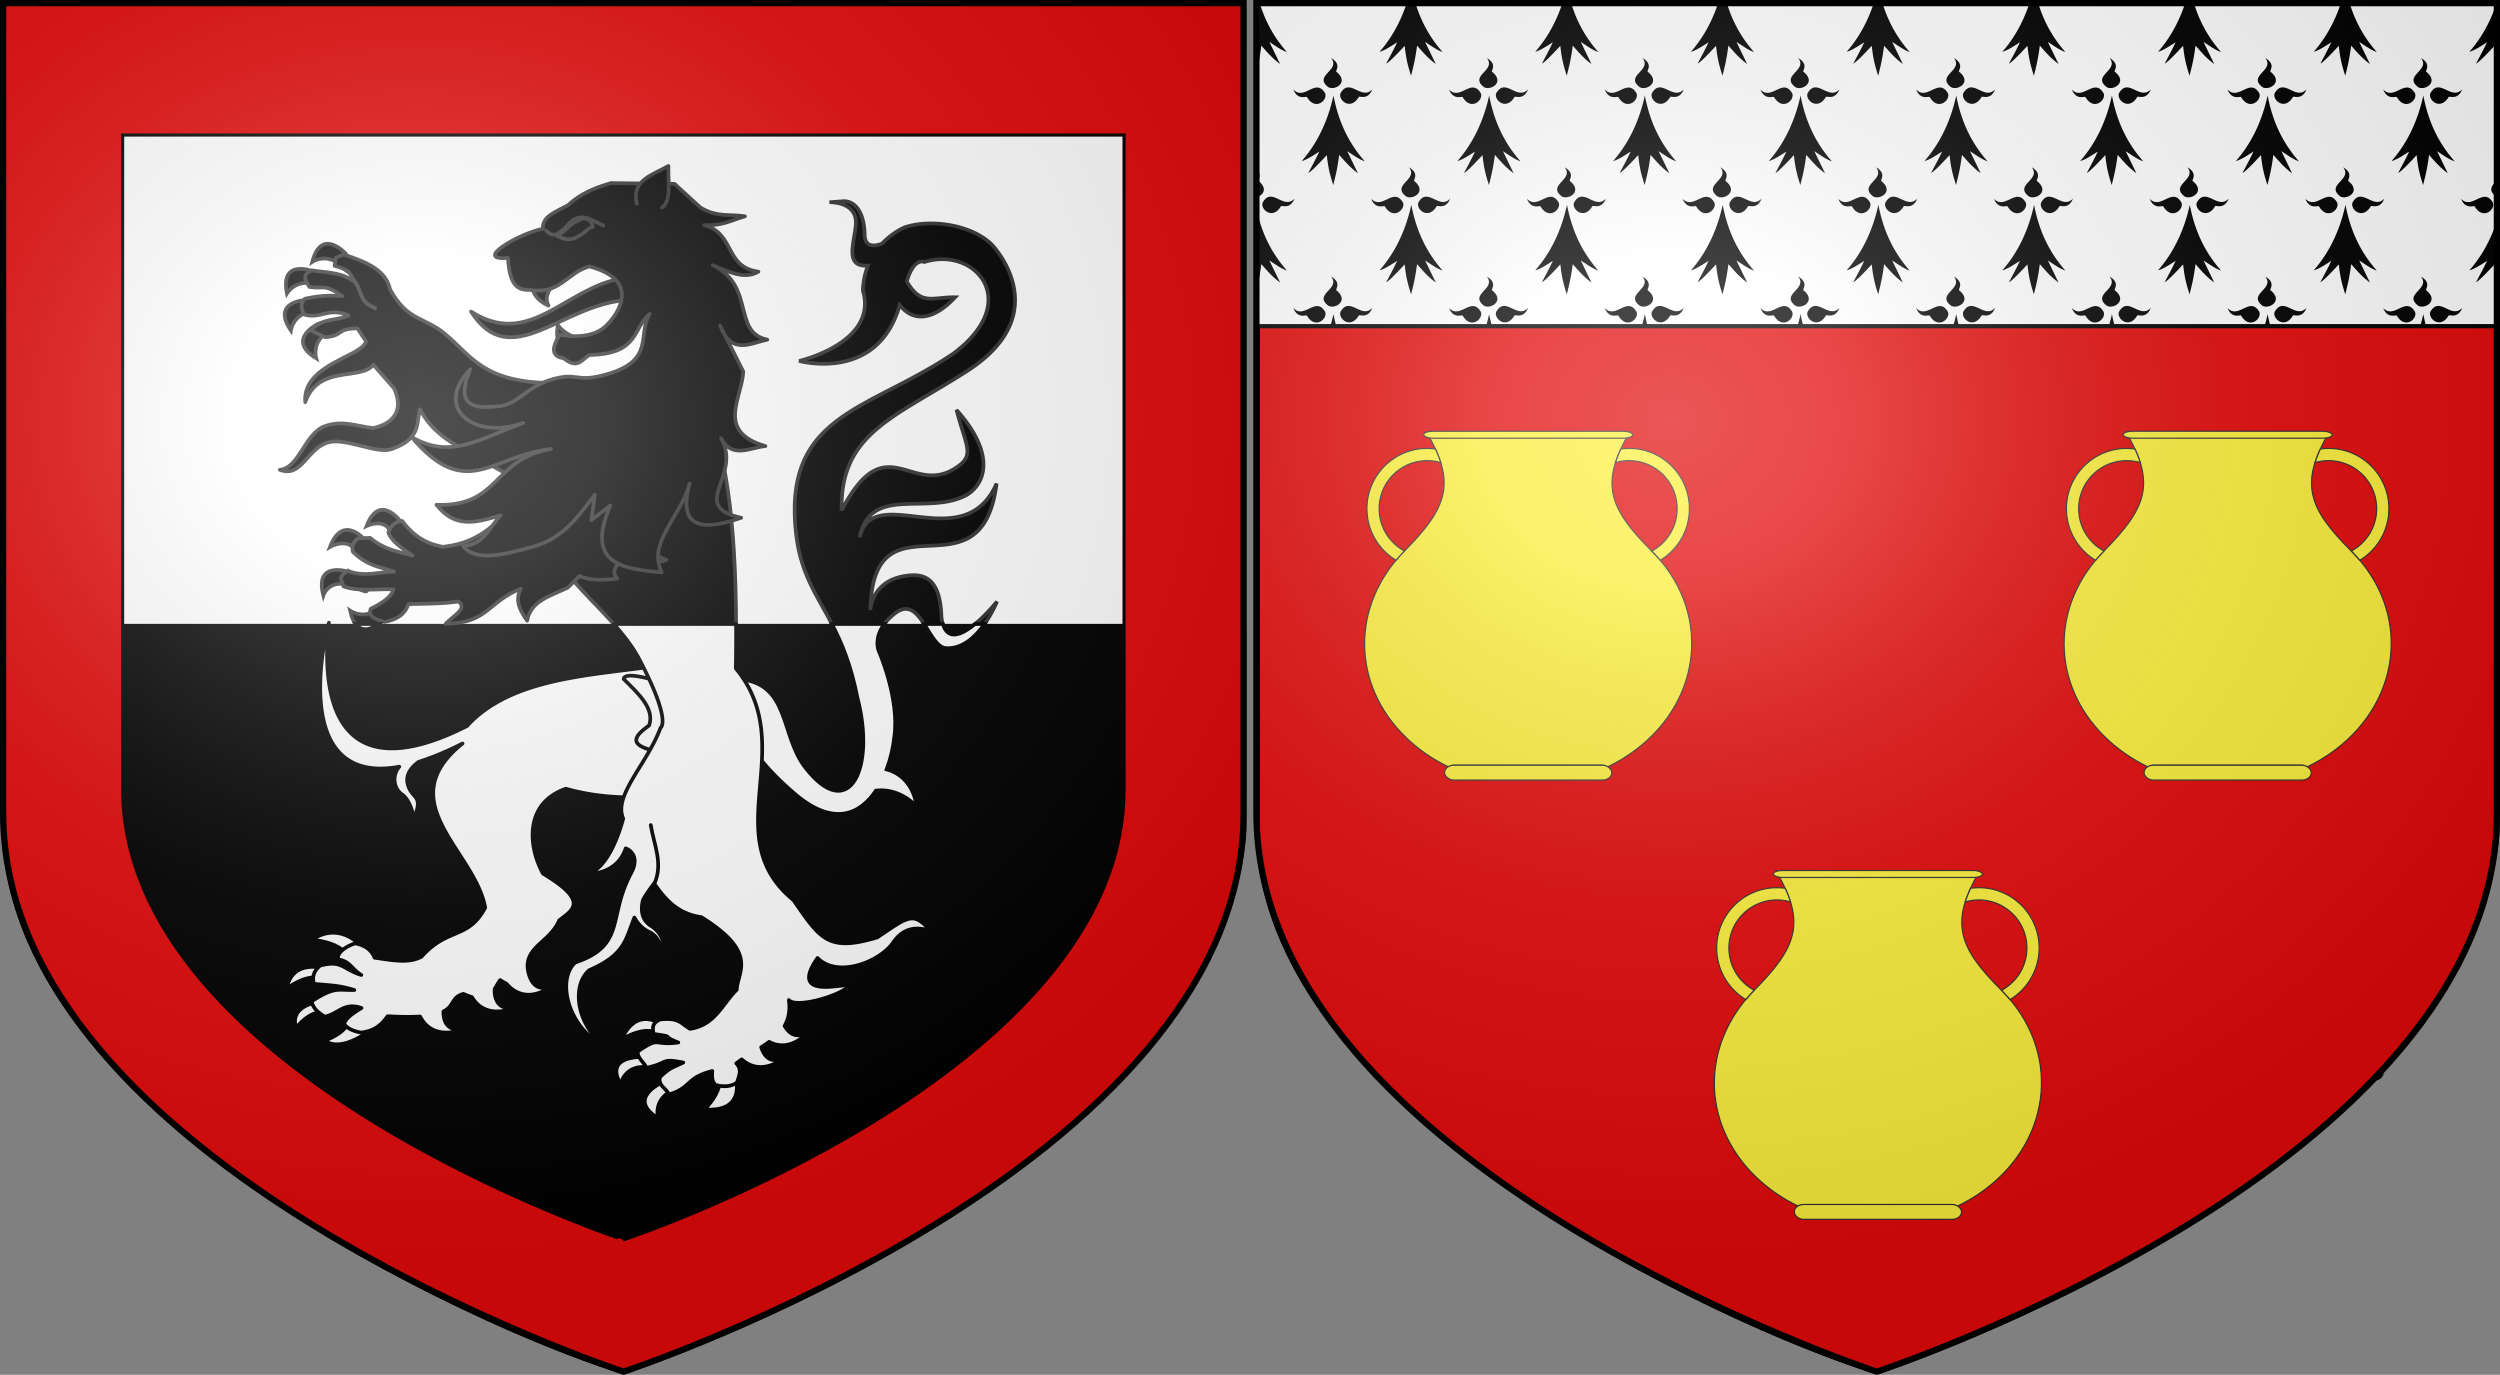 <svg xmlns="http://www.w3.org/2000/svg" xmlns:xlink="http://www.w3.org/1999/xlink" width="1200.167" height="660" version="1.0"><rect width="100%" height="100%" fill="#808080" stroke="none"/><defs><radialGradient xlink:href="#a" id="b" cx="276.81" cy="187.125" r="300" fx="276.81" fy="187.125" gradientTransform="matrix(1.551 0 0 1.35 -227.894 -51.264)" gradientUnits="userSpaceOnUse"/><radialGradient xlink:href="#a" id="c" cx="276.81" cy="187.125" r="300" fx="276.81" fy="187.125" gradientTransform="matrix(1.551 0 0 1.35 373.771 -51.264)" gradientUnits="userSpaceOnUse"/><linearGradient id="a"><stop offset="0" style="stop-color:#fff;stop-opacity:.314"/><stop offset=".19" style="stop-color:#fff;stop-opacity:.251"/><stop offset=".6" style="stop-color:#6b6b6b;stop-opacity:.125"/><stop offset="1" style="stop-color:#000;stop-opacity:.125"/></linearGradient></defs><g style="display:inline"><path d="M300.082 658.5S599.179 560.173 598.499 390L597 1.5H3L1.5 390C1.26 560.459 300.082 658.5 300.082 658.5" style="fill:#fff;stroke:none;display:inline" transform="translate(-.75)"/><path d="M2.25 300.5v99.656c3.465 142.64 248.877 245.352 297.531 258.532 132.27-46.983 287.376-139.74 297.532-258.47V300.5z" style="fill:#000;stroke:#000;stroke-width:2;stroke-linecap:round;stroke-linejoin:bevel;stroke-miterlimit:4;stroke-opacity:1;stroke-dashoffset:0"/><path d="M2.25 1.5V390c-.242 170.459 297.843 268.5 297.843 268.5S598.429 560.173 597.749 390V1.5zm57.374 63.312h480.75v313.625c.55 137.374-240.312 216.75-240.312 216.75S59.43 516.042 59.624 378.437z" style="fill:#e20909;stroke:#000;stroke-width:1.5;stroke-linecap:square;stroke-linejoin:miter;stroke-miterlimit:4;stroke-opacity:1;stroke-dasharray:none;display:inline" transform="translate(-.75)"/><g style="fill:#000;stroke:#313131"><path d="M-276.344 96.594a9 9 0 0 0-1.157.031l-6.281.469s10.367-.435 12.406 7.093c2.023 7.47-7.513 24.307 6.125 23.344-1.348 3.388-2.301 7.354-2.468 11.875 7.533 25.112-30.563 33.875-30.563 33.875s37.71 10.572 48.25-26.844c7.107 8.945 16.957 6.606 26.625-3.718-11.076-.168-16.33 4.236-23.219-7.625 3.49-11.834 8.438-9.313 8.438-9.313 24.41-7.689 47.62 18.993 13.781 44.063-40.643 27.407-81.422 28.786-75.469 85.468 2.135 20.326 10.14 30.253 17.782 45.188h24.03c1.418-2.151 3.543-4.435 6.688-6.719 6.24-4.036 10.101 1.033 13.657 6.719h8.718c-.454-1.198-.794-2.672-1-4.5-.453-14.012-4.892-20.623-14.906-19.813-15.924 1.29-18.686 12.197-19.219 16.625 1.442-58.513 53.314-3.314 60.625-60.687-15.813 35.975-59.148-1.628-65.781 25.844 5.207-25.115 31.65-10.605 50.563-19.907 8.018-3.943 16.93-17.767-4.032-41.28 4.577 17.369 8.719 21.458.594 27.218-22.008 15.602-34.209-20.353-55.75 21.031-.748-36.984 24.99-44.305 60.188-66.875 43.595-27.955 12.062-60.562 12.062-60.562-9.052-9.268-28.512-12.806-41.844-8.5 0 0-5.67 2.247-11 7.875-3.7 1.368-8.25 1.837-8.343-4.313-.148-9.704-3.864-15.736-9.5-16.062zm73.03 192.187s-5.601 7.02-11.687 11.719h5.032c4.285-5.765 6.656-11.719 6.656-11.719z" style="fill:#000;fill-opacity:1;fill-rule:evenodd;stroke:#313131;stroke-width:1.777;stroke-linecap:butt;stroke-linejoin:miter;stroke-miterlimit:4;stroke-opacity:1;stroke-dasharray:none;display:inline" transform="translate(681.936)"/><path d="M-528.87 155.282s-16.324 7.534-1.256 16.742c0 0-2.512-8.371 6.278-12.975 11.846-6.205-5.023-3.767-5.023-3.767zM-534.214 143.965s-17.977.083-8.087 14.712c0 0 1.188-8.658 11.095-9.201 13.353-.732-3.008-5.511-3.008-5.511zM-531.057 130.432s-16.609-6.88-13.151 10.436c0 0 4.446-7.524 13.79-4.19 12.597 4.493-.64-6.246-.64-6.246zM-515.638 122.08s-11.92-13.458-16.392 3.625c0 0 7.291-4.819 14.234 2.27 9.357 9.554 2.158-5.895 2.158-5.895z" style="fill:#000;stroke:#313131;stroke-width:1.777;stroke-linecap:butt;stroke-linejoin:miter;stroke-miterlimit:4;stroke-opacity:1;stroke-dasharray:none" transform="translate(681.936)"/><path d="M-494.686 138.857c8.245 15.261 16.29 13.136 26.204 21.285 12.936 10.632 18.375 23.73 52.48 23.73l-9.338 51.234-26.982-15.245c-5.463-4.218-20.202-8.387-28.018-23.334-1.751 7.113.42 14.189-13.658 19.101-7.018 2.45-21.621-5.433-30.03-3.336-10.595 2.641-12.796 17.384-23.592 13.24 9.395-.812 11.852-17.297 21.485-20.89 8.51-3.172 15.703.04 23.353.87 11.707-2.643 14.024-10.224 10.085-18.972l-9.965-11.43c-6.24 7.843-26.35-.25-32.744 17.99-1.55-18.309 27.786-21.965 29.144-29.272l-4.062-6.153c-10.33-.01-6.547 3.565-15.459 4.219l-6.97-3.268c6.396-6.567 11.938-4.22 18.143-7.19-9.825-4.127-13.354 1.938-21.234-.434-1.836-3.094-1.743-5.309.207-7.554 5.446-1.264 11.91-1.93 18.051-1.254-8.687-6.217-8.72-3.323-15.818-4.44-2.304-3.692-3.509-5.975 1.17-7.977 4.683.986 14.08.658 19.754 5.067-.746-4.28-3.22-5.69-8.829-7.216 1.108-4.74-1.431-3.016 4.307-5.438 11.546 3.652 20.403 7.766 22.316 16.667" style="fill:#000;fill-rule:evenodd;stroke:#313131;stroke-width:1.777;stroke-linecap:round;stroke-linejoin:round;stroke-miterlimit:4;stroke-opacity:1;stroke-dasharray:none" transform="translate(681.936)"/><path d="m-343.25 192.937-88.563 39.688c8.246 33.735 29.746 50.095 45.344 67.875h57.906c-.184-52.563-5.067-82.451-14.688-107.563" style="fill:#000;fill-rule:evenodd;stroke:#313131;stroke-width:1.777;stroke-linecap:round;stroke-linejoin:round;stroke-miterlimit:4;stroke-opacity:1;stroke-dasharray:none" transform="translate(681.936)"/><path d="M-496.187 288.469c-.716.094-2.002.925-4.125 2.937-7.202 6.826-14.313 1.75-14.313 1.75.821 3.69 2.036 6.002 3.438 7.344h8.843c2.303-1.365 3.969-3.125 3.969-3.125s4.741-9.242 2.188-8.906z" style="fill:#000;stroke:#313131;stroke-width:1.777;stroke-linecap:butt;stroke-linejoin:miter;stroke-miterlimit:4;stroke-opacity:1;stroke-dasharray:none" transform="translate(682.686)"/><path d="M-489.268 250.769s-10.342-14.705-16.695 1.77c0 0 9.04-4.391 11.798 3.428 4.45 12.612 4.897-5.198 4.897-5.198zM-506.428 259.558s-10.76-13.45-17.113 3.026c0 0 9.337-5.591 13.472 3.428 1.954 4.262 3.641-6.454 3.641-6.454zM-514.235 274.596s-17.001-5.845-12.483 11.226c0 0 3.137-9.877 16.436-3.358 12.01 5.885-3.953-7.869-3.953-7.869z" style="fill:#000;stroke:#313131;stroke-width:1.777;stroke-linecap:butt;stroke-linejoin:miter;stroke-miterlimit:4;stroke-opacity:1;stroke-dasharray:none" transform="translate(681.936)"/><path d="M-488.873 250.086c-5.064.818-5.32 3.334-6.644 5.472 1.352 4.156 6.523 7.663 11.667 11.174-6.758-1.967-13.47-2.693-20.372-8.527l-5.862.219c-2.846 2.25-3.028 4.37-2.448 6.476 7.198 7.058 13.252 7.166 19.676 9.52-7.299.082-14.029 2.755-22.024-.339-5.663 3.055-2.444 5.073-2.168 7.434 7.537 2.677 15.99 1.058 24.02 1.425-.83 3.274-4.847 6.353-10.902 9.307-1.698 4 2.725 5.032 6.595 6.333 5.176-1.048 9.646-3.026 11.42-8.553 8.24-.23 16.93-.133 23.92-1.28 5.002 3.296-2.655 7.065-5.96 10.67 20.312-.226 19.9-10.38 36.057-16.824-3.124 5.935-.205 10.68 3.019 15.366 1.675-9.548 11.183-11.858 19.464-15.818l5.66-5.629c5.304 2.385 11.67 1.962 18.144 1.258-3.315-3.617-.328-7.47 5.443-11.426 8.617 5.127 13.698 4.272 18.188 2.417-18.758-6.034-5.304-24.581-5.81-37.706l-28.218-22.165-51.152 44.863c-4.948 3.933-11.906 7.72-22.173 8.76-9.945-1.85-15.268-6.787-19.54-12.427" style="fill:#000;fill-rule:evenodd;stroke:#313131;stroke-width:1.777;stroke-linecap:round;stroke-linejoin:round;stroke-miterlimit:4;stroke-opacity:1;stroke-dasharray:none" transform="translate(681.936)"/><g style="fill:#000;stroke:#313131;stroke-width:1.5;stroke-miterlimit:4;stroke-opacity:1;stroke-dasharray:none"><path d="M130.005 65.064c.468-2.78-.012-4.75 1.44-8.37 1.784 3.757 5.17 5.463 7.891 8.022" style="fill:#000;fill-rule:evenodd;stroke:#313131;stroke-width:1.5;stroke-linecap:round;stroke-linejoin:round;stroke-miterlimit:4;stroke-opacity:1;stroke-dasharray:none" transform="rotate(-10.123 713.933 -521.818)scale(1.184)"/><path d="M160.416 42.561c-23.462-.176-41.957 21.74-62.677 2.503 11.405 27.863 36.797 3.248 63.637 6.61z" style="fill:#000;fill-opacity:1;fill-rule:evenodd;stroke:#313131;stroke-width:1.5;stroke-linecap:round;stroke-linejoin:round;stroke-miterlimit:4;stroke-opacity:1;stroke-dasharray:none" transform="rotate(-10.123 713.933 -521.818)scale(1.184)"/><path d="M123.809 39.883c.164 3.485 2.049 6.213 5.276 8.351-1.37-4.462 2.28-6.768 4.604-9.643" style="fill:#000;fill-rule:evenodd;stroke:#313131;stroke-width:1.5;stroke-linecap:round;stroke-linejoin:round;stroke-miterlimit:4;stroke-opacity:1;stroke-dasharray:none" transform="rotate(-10.123 713.933 -521.818)scale(1.184)"/><path d="m134.071 127.056-3.138 9.82 8.594-4.479c-14.353 21.547.248 26.216 15.734 30.37-3.7-13.131 11.461-20.479 17.44-33.456-5.957 12.79-3.95 20.932 18.167 17.341-20.624-8.53 3.697-16.703-2.406-33.177 3.05 9.169 10.864 5.736 17.17 6.29-18.81-9.304-6.072-20.62-3.503-31.288l-6.007-20.105c2.442 12.78 10.738 9.27 17.858 9.036-13.548-5.343-.844-22.298-16.438-33.577 5.767 3.575 11.446 8.15 17.738 5.806-13.203-4.097-6.577-17.066-18.358-22.416 6.895 1.622 11.524-.06 16.913-.632-5.721-2.03-11.345-1.448-17.188-6.75l-8.596-11.23-25.293-4.832c-6.614.7-13.036 2.058-18.764 5.783-5.021 1.709-11.215 2.56-11.69 7.597-10.1.245-30.448 7.81-16.01 9.146-1.154 10.285.878 13.515 6.374 14.316 11.906 4.213 16.077-4.242 25.506-5.11 19.275 8.924 8.942 20.685 2.105 25.102-7.431 4.801-18.688.005-18.688.005q-7.023 7.424-.222 9.71c4.889 5.689 7.33 1.585 10.533.532 20.149 3.147 18.875-7.5 26.997-12.097-6.765 7.523-.658 19.611-23.154 21.194-11.617.822-9.756-3.217-20.807-1.996s-14.936 7.734-23.396 6.88c-7.562-.763-18.026-1.753-8.219-16.789-17.586 12.841-3.819 28.632 17.295 25.229-19.007 3.254-31.567 9.581-45.645-2.455 17.34 30.009 30.684 13.178 54.866 14.817-24.225-.147-24.278 19.594-49.699 14.099 5.71 10.646 13.947 10.085 24.856 8.775-4.475 3.145-9.001 11.136-17.169 9.42 3.523 7.67 16.633 6.475 27.944 5.425 12.87-1.194 20.423-9.22 28.3-16.304" style="fill:#000;fill-rule:evenodd;stroke:#313131;stroke-width:1.5;stroke-linecap:round;stroke-linejoin:round;stroke-miterlimit:4;stroke-opacity:1;stroke-dasharray:none" transform="rotate(-10.123 713.933 -521.818)scale(1.184)"/><path d="M171.602 13.842c-.69-9.794 8.357-10.295 15.29-12.814-1.282 6.2-1.211 14.374-5.53 16.146M133.486 18.083c2.771 4.177 5.288 1.52 7.86.36 6.811-6.647 10.778-1.195 15.343 1.714" style="fill:#000;fill-rule:evenodd;stroke:#313131;stroke-width:1.5;stroke-linecap:round;stroke-linejoin:round;stroke-miterlimit:4;stroke-opacity:1;stroke-dasharray:none" transform="rotate(-10.123 713.933 -521.818)scale(1.184)"/><path d="M137.508 21.059c2.757 1.931 4.437 2.695 7.096 2.022 4.318-.956 5.763-3.345 7.732-3.066-.065-1.718-.312-3.37-3.045-4.133-6.557.964-6.409 3.188-11.783 5.177" style="fill:#000;fill-opacity:1;fill-rule:evenodd;stroke:#313131;stroke-width:1.5;stroke-linecap:round;stroke-linejoin:round;stroke-miterlimit:4;stroke-opacity:1;stroke-dasharray:none" transform="rotate(-10.123 713.933 -521.818)scale(1.184)"/></g><path d="M-513.12 133.21c6.213 7.403 2.758 11.364 11.891 14.959" style="fill:#000;fill-rule:evenodd;stroke:#313131;stroke-width:1.777;stroke-linecap:butt;stroke-linejoin:miter;stroke-miterlimit:4;stroke-opacity:1;stroke-dasharray:none" transform="translate(681.936)"/><path d="M-513.12 133.21c6.213 7.403 2.758 11.364 11.891 14.959" style="fill:#000;fill-rule:evenodd;stroke:#313131;stroke-width:1.777;stroke-linecap:butt;stroke-linejoin:miter;stroke-miterlimit:4;stroke-opacity:1;stroke-dasharray:none" transform="translate(681.936)"/></g><g style="fill:#fff"><path d="M-915.782 299.562c4.63 8.91 9.149 19.54 12.219 35.313 8.94 33.987-3.982 60.883-25.063 33.5-12.073-15.654-7.321-40.3-31.687-42.344l2.937 12.344c2.013-.323-13.078 11.036 23.625 42.594 18.55 15.948 31.378 10.157 39.125-1.438 11.877-1.395 19.625 7.781 19.625 7.781-2.018-12.914-10.12-16.8-14.5-17.968 1.946-5.217 3.145-10.646 3.657-15.438 2.737-18.551-7.594-41.75-7.594-41.75s-2.3-5.714 2.812-12.594zm44.281 0c3.347 5.203 6.315 11.327 10.5 11.594 7.983.51 14.28-5.616 18.5-11.594h-4.562c-6.097 5.037-13.025 8.301-15.469 0z" style="fill:#fff;fill-opacity:1;fill-rule:evenodd;stroke:#000;stroke-width:1.777;stroke-linecap:butt;stroke-linejoin:miter;stroke-miterlimit:4;stroke-opacity:1;stroke-dasharray:none;display:inline" transform="translate(1315.152)"/><path d="M-1143.234 468.644c-2.462 3.861-7.847 7.226-11.74 9.34 7.518-.293 14.044-3.899 18.76-6.592z" style="fill:#fff;fill-opacity:1;fill-rule:evenodd;stroke:#000;stroke-width:1.777;stroke-linecap:round;stroke-linejoin:round;stroke-miterlimit:4;stroke-opacity:1;stroke-dasharray:none" transform="translate(1315.152)"/><path d="M-1142.834 453.278s-9.626-10.881-22.6-2.092c0 0 12.555.418 18.415 8.37 5.86 7.953 4.185-6.278 4.185-6.278zM-1159.575 464.997s-15.067-5.022-17.997 9.627c0 0 10.045-7.953 17.578-4.604 7.534 3.348.419-5.023.419-5.023zM-1163.76 481.32s-12.556 2.093-9.208 12.138c0 0 6.278-8.79 14.23-7.534s-5.022-4.604-5.022-4.604zM-1136.323 493.69s-14.23 12.138-23.019 5.86c0 0 12.138-3.767 12.138-11.719s10.881 5.86 10.881 5.86zM-997.555 491.984s-11.719-9.626-19.252 7.115c0 0 11.3-7.534 18.415-2.511 5.514 3.892.837-4.604.837-4.604zM-1005.088 507.47s-20.509-1.674-12.138 12.974c0 0 2.093-10.045 13.812-7.952 7.914 1.413-1.674-5.022-1.674-5.022z" style="fill:#fff;stroke:#000;stroke-width:1.777;stroke-linecap:butt;stroke-linejoin:miter;stroke-miterlimit:4;stroke-opacity:1;stroke-dasharray:none" transform="translate(1315.152)"/><path d="M-1157.246 298.949c-3.208 11.252-17.153 78.39 33.787 69.114-3.507 4.084-2.834 10.413 1.295 13.304 4.436 3.105 5.742 11.52 5.742 11.52 4.88-11.978-1.306-8.822-3.08-16.807-1.017-4.574 2.308-8.16 5.356-10.363 6.2-1.948 13.2-4.801 21.042-8.788-35.112 28.169 6.007 51.644 10.89 78.812-8.285 15.518-17.84 9.22-30.601 23.563-5.874 3.055-12.318 1.982-22.513.455-1.686-4.245-5.38-6.138-9.348-6.897-4.089 1.353-8.824 4.302-8.228 7.667 6.215 1.129 6.151 4.398 11.204 7.528-9.013-2.753-9.098-7.233-19.607-4.552-4.105 3.012-3.768 7.038-3.081 8.823 8.955.815 11.99.746 19.327 2.941-8.336.147-9.42-1.696-20.518 5.462.97 3.66 2.927 5.1 6.338 7.353 6.695-1.446 9.3-7.107 17.61-4.167-7.77 4.757-7.57 6.045-8.367 7.738 1.493 1.89 4.065 3.299 8.123 4.061 7.295-.87 10.139-4.32 12.814-7.877 6.553.382 11.606.4 15.58.14 2.122 4.198 7.829 11.018 21.498 5.882-9.153 1.95-10.357-4.457-10.294-8.298 5.392-2.768 3.792-6.959 9.629-8.438a34 34 0 0 0 4.06 1.576c2.448 4.142 8.408 10.047 21.358 4.761-9.561 2.32-10.583-4.845-10.503-8.578.832-1.38 1.612-2.91 2.696-4.376a47 47 0 0 0 3.046 1.75c2.804 3.385 10.336 9.722 22.863.42-11.58 6.166-12.675-7.807-12.675-7.807h-.035c-.944-10.458 10.968-12.97 15.125-23.038 6.08-4.832 14.983-8.82-7.772-22.443-7.065-12.838-9.18-33.718 10.958-40.754 22.252 6.192 38.26 3.53 58.225 4.062l-11.974-63.407c-32.2 5.032-72.001 5.376-93.692 29.27-76.155 38.432-67.472-37.72-66.278-49.612" style="fill:#fff;fill-rule:evenodd;stroke:#000;stroke-width:1.777;stroke-linecap:round;stroke-linejoin:round;stroke-miterlimit:4;stroke-opacity:1;stroke-dasharray:none" transform="translate(1315.152)"/><path d="M-1015.746 325.976c7.098 7.087 14.932 14.094 12.245 22.254-7.427 5.288-11.47 10.265 7.407 13.131l7.26-18.604-14.813-16.96c-8.661-2.165-11.873-1.71-12.099.179" style="fill:#fff;fill-rule:evenodd;stroke:#000;stroke-width:1.777;stroke-linecap:round;stroke-linejoin:round;stroke-miterlimit:4;stroke-opacity:1;stroke-dasharray:none" transform="translate(1315.152)"/><path d="M-997.973 520.026s-16.323 7.533-1.256 16.741c0 0-2.511-8.37 6.278-12.974 11.847-6.206-5.022-3.767-5.022-3.767zM-962.539 515.003s7.203 19.253-14.404 17.579c0 0 10.582-10.045 6.404-17.997-8.298-15.793 8 .418 8 .418z" style="fill:#fff;stroke:#000;stroke-width:1.777;stroke-linecap:butt;stroke-linejoin:miter;stroke-miterlimit:4;stroke-opacity:1;stroke-dasharray:none" transform="translate(1315.152)"/><path d="M-1020.532 299.562c4.867 5.463 9.216 11.028 12.469 17.25 15.567 29.782 10.031 32.532 10.031 32.532-6.501 17.563-22.766 32.437-17.937 43.625 0 0-6.516 26.431-18.72 26.562 3.74.18 15.846-.168 19.907-12.25 0 0 7.718 2.446 2.531 12.094-11.216 20.867-2.24 34.397-26.718 42.687-9.158 8.167-3.783 32.391 15.78 41.125-14.637-9.09-18.289-29.459-9.093-37.437 17.039-7.376 17.35-14.435 21.687-25.25 1.287 2.297 3.52 5.263 7.032 6.844 6.273 2.823 7.187 12.531 7.187 12.531s2.22-10.043-6.25-15.375c-5.088-3.204-4.84-8.676-3.843-12.531a67 67 0 0 1 5.343-7.844c5.306 7.57 11.189 14.56 22.625 16.156 27.689 17.14 17.415 26.063 17.032 34.875-6.925 6.777-10.352 16.995-22.407 18.75-4.777-2.797-5.192-5.41-14.312-4.5-4.92 2.157-3.074 4.921-3.406 6.906 11.825 1.803 2.468.418 12.062 4.157-12.446 1.656-8.326-3.254-19.344 4.25-.709 3.033 3.417 5.632 3.97 7.906 11.287-2.341 6.377-4.72 17.75-2.531-6.168 2.947-6.275 2.454-11.157 6.968-1.15 4.275 3.863 5.886 4.125 8.438 11.47-3.468 7.87-8.005 21-11.344-.167 2.417-.391 4.896 1.687 6.781 3.479.71 6.755 1.007 10.125-1.187.92-3.12 2.644-6.274-.312-9.25a44 44 0 0 1 2.625-1.938c3.579 3.296 10.625 6.773 21.344-1.187-7.91 4.212-10.882-.952-12-4.656a67 67 0 0 0 3.812-2.563c4.301 2.271 11.557 3.553 19.938-5.875-6.65 5.542-10.601 1.558-12.532-1.781 1.873-3.266 2.748-7.273 2.063-12.406 3.164 3.96 23.638-1.503 29.187-6.875-1.438-1.774-29.895 7.53-15.437-13.313 9.628 9.764 29.888 1.992 36.469-7.625 7.278-10.637 17.937-5.062 17.937-5.062-8.398-10.078-10.633-7.266-25.75 2.812-23.885 7.126-27.31.614-40.25-17.937-37.375-30.632 3.458-73.353-27.625-111.219a997 997 0 0 0 .125-21.313z" style="fill:#fff;fill-rule:evenodd;stroke:#000;stroke-width:1.777;stroke-linecap:round;stroke-linejoin:round;stroke-miterlimit:4;stroke-opacity:1;stroke-dasharray:none" transform="translate(1315.152)"/><path d="M-1144.438 299.562c3.341 4.402 8.113 2.116 11.031 0z" style="fill:#fff;stroke:#000;stroke-width:1.777;stroke-linecap:butt;stroke-linejoin:miter;stroke-miterlimit:4;stroke-opacity:1;stroke-dasharray:none" transform="translate(1315.152)"/><path d="M-1001.011 424.206c4.358-9.557-.223-18.78-1.742-28.119" style="fill:#fff;fill-rule:evenodd;stroke:#000;stroke-width:1.777;stroke-linecap:round;stroke-linejoin:round;stroke-miterlimit:4;stroke-opacity:1;stroke-dasharray:none" transform="translate(1315.152)"/></g><path d="M901.747 658.5s299.098-98.327 298.417-268.5l-1.498-388.5H604.664L603.166 390c-.242 170.459 298.581 268.5 298.581 268.5" style="fill:#fff;stroke:none;display:inline" transform="translate(-.75)"/><g style="display:inline"><path d="M37.542 27.66c4.801 5.956-8.626 8.326-1.386 13.964 3.087 1.914 10.299-2.23 3.963-7.323-.818-.436 2.85-3.447-2.577-6.642M45.551 41.78c-1.2.114-2.358.855-3.451 2.747-1.371 3.17 4.657 8.67 8.714 1.91.287-.826 4.313 1.817 6.54-3.72-3.818 4.012-7.724-.777-11.27-.936a4 4 0 0 0-.533 0M30.701 41.838c-3.546.158-7.453 4.965-11.27.953 2.226 5.537 6.296 2.895 6.582 3.72 4.056 6.763 10.042 1.264 8.672-1.907-1.249-2.162-2.596-2.828-3.984-2.766M38.69 45.695c-3.123 14.188-8.933 24.232-15.258 31.453 2.63-.72 5.602-2.764 8.46-4.556-1.748 3.72-3.517 6.941-5.264 10.224 1.043-.353 4.367-3.668 8.864-8.53.704 6.684 1.664 9.842 3.088 14.374 1.134-4.524 1.956-7.614 2.856-14.49 2.71 3.075 5.323 6.166 8.99 8.804l-5.133-10.576c2.658 1.7 5.617 3.922 8.437 4.87-6.685-7.583-12.342-17.383-15.04-31.573M37.542 132.577c4.801 5.956-8.626 8.327-1.386 13.964 3.087 1.915 10.299-2.23 3.963-7.322-.818-.436 2.85-3.447-2.577-6.642M45.551 146.698c-1.2.113-2.358.855-3.451 2.746-1.371 3.171 4.657 8.671 8.714 1.91.287-.826 4.313 1.817 6.54-3.72-3.818 4.012-7.724-.777-11.27-.936a4 4 0 0 0-.533 0M30.701 146.755c-3.546.158-7.453 4.966-11.27.953 2.226 5.538 6.296 2.896 6.582 3.721 4.056 6.763 10.042 1.264 8.672-1.908-1.249-2.162-2.596-2.828-3.984-2.766M38.69 150.612c-3.123 14.188-8.933 24.232-15.258 31.454 2.63-.72 5.602-2.764 8.46-4.557-1.748 3.72-3.517 6.942-5.264 10.225 1.043-.354 4.367-3.669 8.864-8.53.704 6.683 1.664 9.842 3.088 14.374 1.134-4.525 1.956-7.614 2.856-14.49 2.71 3.075 5.323 6.166 8.99 8.804l-5.133-10.576c2.658 1.7 5.617 3.921 8.437 4.87-6.685-7.583-12.342-17.384-15.04-31.574M37.542 237.494c4.801 5.957-8.626 8.327-1.386 13.965 3.087 1.914 10.299-2.23 3.963-7.323-.818-.436 2.85-3.447-2.577-6.642M45.551 251.616c-1.2.113-2.358.854-3.451 2.746-1.371 3.17 4.657 8.67 8.714 1.91.287-.826 4.313 1.817 6.54-3.72-3.818 4.011-7.724-.777-11.27-.936a4 4 0 0 0-.533 0M30.701 251.673c-3.546.158-7.453 4.965-11.27.953 2.226 5.537 6.296 2.895 6.582 3.72 4.056 6.763 10.042 1.264 8.672-1.907-1.249-2.162-2.596-2.828-3.984-2.766M38.69 255.53c-3.123 14.188-8.933 24.232-15.258 31.453 2.63-.72 5.602-2.764 8.46-4.557-1.748 3.72-3.517 6.942-5.264 10.225 1.043-.353 4.367-3.668 8.864-8.53.704 6.684 1.664 9.842 3.088 14.374 1.134-4.524 1.956-7.614 2.856-14.49 2.71 3.075 5.323 6.166 8.99 8.804l-5.133-10.576c2.658 1.7 5.617 3.921 8.437 4.87-6.685-7.583-12.342-17.383-15.04-31.573M37.542 342.412c4.801 5.956-8.626 8.326-1.386 13.964 3.087 1.915 10.299-2.23 3.963-7.322-.818-.437 2.85-3.448-2.577-6.642M45.551 356.533c-1.2.113-2.358.854-3.451 2.746-1.371 3.171 4.657 8.671 8.714 1.91.287-.826 4.313 1.817 6.54-3.72-3.818 4.012-7.724-.777-11.27-.936a4 4 0 0 0-.533 0M30.701 356.59c-3.546.158-7.453 4.966-11.27.953 2.226 5.538 6.296 2.896 6.582 3.721 4.056 6.762 10.042 1.264 8.672-1.908-1.249-2.162-2.596-2.828-3.984-2.766M38.69 360.447c-3.123 14.188-8.933 24.232-15.258 31.454 2.63-.72 5.602-2.764 8.46-4.557-1.748 3.72-3.517 6.942-5.264 10.225 1.043-.354 4.367-3.669 8.864-8.53.704 6.683 1.664 9.842 3.088 14.374 1.134-4.525 1.956-7.614 2.856-14.49 2.71 3.075 5.323 6.166 8.99 8.804l-5.133-10.577c2.658 1.7 5.617 3.922 8.437 4.87-6.685-7.582-12.342-17.383-15.04-31.573M37.542 447.33c4.801 5.956-8.626 8.326-1.386 13.964 3.087 1.914 10.299-2.23 3.963-7.323-.818-.436 2.85-3.447-2.577-6.642M45.551 461.45c-1.2.114-2.358.855-3.451 2.746-1.371 3.172 4.657 8.672 8.714 1.91.287-.825 4.313 1.818 6.54-3.72-3.818 4.012-7.724-.777-11.27-.935a4 4 0 0 0-.533 0M30.701 461.508c-3.546.158-7.453 4.965-11.27.953 2.226 5.537 6.296 2.895 6.582 3.72 4.056 6.763 10.042 1.264 8.672-1.907-1.249-2.162-2.596-2.828-3.984-2.766M38.688 465.375c-1.523 6.916-3.703 12.838-6.25 17.938a238 238 0 0 0 8.78 12.093c.077-.54.142-.97.22-1.562 2.71 3.075 5.332 6.174 9 8.812l-5.157-10.594c2.659 1.7 5.618 3.927 8.438 4.875-6.685-7.582-12.334-17.372-15.032-31.562M105.444 41.838c-3.546.158-7.453 4.965-11.27.953 2.226 5.537 6.296 2.895 6.582 3.72 4.056 6.763 10.042 1.264 8.672-1.907-1.249-2.162-2.596-2.828-3.984-2.766M112.285 27.66c4.801 5.956-8.626 8.326-1.386 13.964 3.087 1.914 10.299-2.23 3.963-7.323-.818-.436 2.85-3.447-2.577-6.642M120.294 41.78c-1.2.114-2.358.855-3.451 2.747-1.371 3.17 4.657 8.67 8.714 1.91.287-.826 4.313 1.817 6.54-3.72-3.818 4.012-7.724-.777-11.27-.936a4 4 0 0 0-.533 0M113.434 45.695c-3.125 14.188-8.934 24.232-15.259 31.453 2.63-.72 5.602-2.764 8.46-4.556-1.748 3.72-3.517 6.941-5.264 10.224 1.043-.353 4.367-3.668 8.864-8.53.704 6.684 1.664 9.842 3.088 14.374 1.134-4.524 1.956-7.614 2.856-14.49 2.71 3.075 5.323 6.166 8.99 8.804l-5.133-10.576c2.658 1.7 5.617 3.922 8.437 4.87-6.685-7.583-12.342-17.383-15.04-31.573M105.444 146.755c-3.546.158-7.453 4.966-11.27.953 2.226 5.538 6.296 2.896 6.582 3.721 4.056 6.763 10.042 1.264 8.672-1.908-1.249-2.162-2.596-2.828-3.984-2.766M112.285 132.577c4.801 5.956-8.626 8.327-1.386 13.964 3.087 1.915 10.299-2.23 3.963-7.322-.818-.436 2.85-3.447-2.577-6.642M120.294 146.698c-1.2.113-2.358.855-3.451 2.746-1.371 3.171 4.657 8.671 8.714 1.91.287-.826 4.313 1.817 6.54-3.72-3.818 4.012-7.724-.777-11.27-.936a4 4 0 0 0-.533 0M113.434 150.612c-3.125 14.188-8.934 24.232-15.259 31.454 2.63-.72 5.602-2.764 8.46-4.557-1.748 3.72-3.517 6.942-5.264 10.225 1.043-.354 4.367-3.669 8.864-8.53.704 6.683 1.664 9.842 3.088 14.374 1.134-4.525 1.956-7.614 2.856-14.49 2.71 3.075 5.323 6.166 8.99 8.804l-5.133-10.576c2.658 1.7 5.617 3.921 8.437 4.87-6.685-7.583-12.342-17.384-15.04-31.574M105.444 251.673c-3.546.158-7.453 4.965-11.27.953 2.226 5.537 6.296 2.895 6.582 3.72 4.056 6.763 10.042 1.264 8.672-1.907-1.249-2.162-2.596-2.828-3.984-2.766M112.285 237.494c4.801 5.957-8.626 8.327-1.386 13.965 3.087 1.914 10.299-2.23 3.963-7.323-.818-.436 2.85-3.447-2.577-6.642M120.294 251.616c-1.2.113-2.358.854-3.451 2.746-1.371 3.17 4.657 8.67 8.714 1.91.287-.826 4.313 1.817 6.54-3.72-3.818 4.011-7.724-.777-11.27-.936a4 4 0 0 0-.533 0M113.434 255.53c-3.125 14.188-8.934 24.232-15.259 31.453 2.63-.72 5.602-2.764 8.46-4.557-1.748 3.72-3.517 6.942-5.264 10.225 1.043-.353 4.367-3.668 8.864-8.53.704 6.684 1.664 9.842 3.088 14.374 1.134-4.524 1.956-7.614 2.856-14.49 2.71 3.075 5.323 6.166 8.99 8.804l-5.133-10.576c2.658 1.7 5.617 3.921 8.437 4.87-6.685-7.583-12.342-17.383-15.04-31.573M105.444 356.59c-3.546.158-7.453 4.966-11.27.953 2.226 5.538 6.296 2.896 6.582 3.721 4.056 6.762 10.042 1.264 8.672-1.908-1.249-2.162-2.596-2.828-3.984-2.766M112.285 342.412c4.801 5.956-8.626 8.326-1.386 13.964 3.087 1.915 10.299-2.23 3.963-7.322-.818-.437 2.85-3.448-2.577-6.642M120.294 356.533c-1.2.113-2.358.854-3.451 2.746-1.371 3.171 4.657 8.671 8.714 1.91.287-.826 4.313 1.817 6.54-3.72-3.818 4.012-7.724-.777-11.27-.936a4 4 0 0 0-.533 0M113.434 360.447c-3.125 14.188-8.934 24.232-15.259 31.454 2.63-.72 5.602-2.764 8.46-4.557-1.748 3.72-3.517 6.942-5.264 10.225 1.043-.354 4.367-3.669 8.864-8.53.704 6.683 1.664 9.842 3.088 14.374 1.134-4.525 1.956-7.614 2.856-14.49 2.71 3.075 5.323 6.166 8.99 8.804l-5.133-10.577c2.658 1.7 5.617 3.922 8.437 4.87-6.685-7.582-12.342-17.383-15.04-31.573M105.444 461.508c-3.546.158-7.453 4.965-11.27.953 2.226 5.537 6.296 2.895 6.582 3.72 4.056 6.763 10.042 1.264 8.672-1.907-1.249-2.162-2.596-2.828-3.984-2.766M112.285 447.33c4.801 5.956-8.626 8.326-1.386 13.964 3.087 1.914 10.299-2.23 3.963-7.323-.818-.436 2.85-3.447-2.577-6.642M120.294 461.45c-1.2.114-2.358.855-3.451 2.746-1.371 3.172 4.657 8.672 8.714 1.91.287-.825 4.313 1.818 6.54-3.72-3.818 4.012-7.724-.777-11.27-.935a4 4 0 0 0-.533 0M113.434 465.365c-3.125 14.188-8.934 24.232-15.259 31.453 2.63-.72 5.602-2.764 8.46-4.557-1.748 3.72-3.517 6.942-5.264 10.225 1.043-.353 4.367-3.669 8.864-8.53.704 6.684 1.664 9.842 3.088 14.374 1.134-4.524 1.956-7.614 2.856-14.49 2.71 3.075 5.323 6.166 8.99 8.804l-5.133-10.576c2.658 1.7 5.617 3.921 8.437 4.87-6.685-7.583-12.342-17.383-15.04-31.573M112.281 552.25c2.873 3.564-.746 5.848-2.594 8.313 2.17 1.613 4.37 3.205 6.563 4.78 1.535-1.418 1.909-3.828-1.375-6.468-.819-.436 2.833-3.43-2.594-6.625M120.281 566.375a3.3 3.3 0 0 0-1.656.625c2.185 1.55 4.36 3.08 6.563 4.594.128-.186.25-.354.374-.563.288-.825 4.304 1.819 6.532-3.718-3.82 4.011-7.735-.78-11.281-.938a4 4 0 0 0-.532 0M187.028 27.66c4.801 5.956-8.626 8.326-1.387 13.964 3.088 1.914 10.3-2.23 3.964-7.323-.819-.436 2.85-3.447-2.577-6.642M195.037 41.78c-1.2.114-2.358.855-3.451 2.747-1.371 3.17 4.657 8.67 8.714 1.91.287-.826 4.313 1.817 6.54-3.72-3.818 4.012-7.724-.777-11.27-.936a4 4 0 0 0-.533 0M180.187 41.838c-3.546.158-7.453 4.966-11.27.953 2.226 5.537 6.295 2.895 6.582 3.72 4.056 6.763 10.042 1.264 8.672-1.907-1.249-2.162-2.596-2.828-3.984-2.766M188.176 45.695c-3.124 14.188-8.933 24.232-15.258 31.453 2.629-.72 5.602-2.764 8.46-4.556-1.748 3.72-3.517 6.941-5.264 10.224 1.043-.353 4.367-3.668 8.864-8.53.704 6.684 1.664 9.842 3.088 14.374 1.134-4.524 1.956-7.614 2.856-14.49 2.71 3.075 5.323 6.166 8.99 8.804l-5.133-10.576c2.658 1.7 5.617 3.922 8.436 4.87-6.684-7.583-12.34-17.383-15.039-31.573M187.028 132.577c4.801 5.956-8.626 8.327-1.387 13.964 3.088 1.915 10.3-2.23 3.964-7.322-.819-.436 2.85-3.447-2.577-6.642M195.037 146.698c-1.2.113-2.358.855-3.451 2.746-1.371 3.171 4.657 8.671 8.714 1.91.287-.826 4.313 1.817 6.54-3.72-3.818 4.012-7.724-.777-11.27-.936a4 4 0 0 0-.533 0M180.187 146.755c-3.546.158-7.453 4.966-11.27.953 2.226 5.538 6.295 2.896 6.582 3.721 4.056 6.763 10.042 1.264 8.672-1.908-1.249-2.162-2.596-2.828-3.984-2.766M188.176 150.612c-3.124 14.188-8.933 24.232-15.258 31.454 2.629-.72 5.602-2.764 8.46-4.557-1.748 3.72-3.517 6.942-5.264 10.225 1.043-.354 4.367-3.669 8.864-8.53.704 6.683 1.664 9.842 3.088 14.374 1.134-4.525 1.956-7.614 2.856-14.49 2.71 3.075 5.323 6.166 8.99 8.804l-5.133-10.576c2.658 1.7 5.617 3.921 8.436 4.87-6.684-7.583-12.34-17.384-15.039-31.574M187.028 237.494c4.801 5.957-8.626 8.327-1.387 13.965 3.088 1.914 10.3-2.23 3.964-7.323-.819-.436 2.85-3.447-2.577-6.642M195.037 251.616c-1.2.113-2.358.854-3.451 2.746-1.371 3.17 4.657 8.67 8.714 1.91.287-.826 4.313 1.817 6.54-3.72-3.818 4.011-7.724-.777-11.27-.936a4 4 0 0 0-.533 0M180.187 251.673c-3.546.158-7.453 4.965-11.27.953 2.226 5.537 6.295 2.895 6.582 3.72 4.056 6.763 10.042 1.264 8.672-1.907-1.249-2.162-2.596-2.828-3.984-2.766M188.176 255.53c-3.124 14.188-8.933 24.232-15.258 31.453 2.629-.72 5.602-2.764 8.46-4.557-1.748 3.72-3.517 6.942-5.264 10.225 1.043-.353 4.367-3.668 8.864-8.53.704 6.684 1.664 9.842 3.088 14.374 1.134-4.524 1.956-7.614 2.856-14.49 2.71 3.075 5.323 6.166 8.99 8.804l-5.133-10.576c2.658 1.7 5.617 3.921 8.436 4.87-6.684-7.583-12.34-17.383-15.039-31.573M187.028 342.412c4.801 5.956-8.626 8.326-1.387 13.964 3.088 1.915 10.3-2.23 3.964-7.322-.819-.437 2.85-3.448-2.577-6.642M195.037 356.533c-1.2.113-2.358.854-3.451 2.746-1.371 3.171 4.657 8.671 8.714 1.91.287-.826 4.313 1.817 6.54-3.72-3.818 4.012-7.724-.777-11.27-.936a4 4 0 0 0-.533 0M180.187 356.59c-3.546.158-7.453 4.966-11.27.953 2.226 5.538 6.295 2.896 6.582 3.721 4.056 6.762 10.042 1.264 8.672-1.908-1.249-2.162-2.596-2.828-3.984-2.766M188.176 360.447c-3.124 14.188-8.933 24.232-15.258 31.454 2.629-.72 5.602-2.764 8.46-4.557-1.748 3.72-3.517 6.942-5.264 10.225 1.043-.354 4.367-3.669 8.864-8.53.704 6.683 1.664 9.842 3.088 14.374 1.134-4.525 1.956-7.614 2.856-14.49 2.71 3.075 5.323 6.166 8.99 8.804l-5.133-10.577c2.658 1.7 5.617 3.922 8.436 4.87-6.684-7.582-12.34-17.383-15.039-31.573M187.028 447.33c4.801 5.956-8.626 8.326-1.387 13.964 3.088 1.914 10.3-2.23 3.964-7.323-.819-.436 2.85-3.447-2.577-6.642M195.037 461.45c-1.2.114-2.358.855-3.451 2.746-1.371 3.172 4.657 8.672 8.714 1.91.287-.825 4.313 1.818 6.54-3.72-3.818 4.012-7.724-.777-11.27-.935a4 4 0 0 0-.533 0M180.187 461.508c-3.546.158-7.453 4.965-11.27.953 2.226 5.537 6.295 2.895 6.582 3.72 4.056 6.763 10.042 1.264 8.672-1.907-1.249-2.162-2.596-2.828-3.984-2.766M188.176 465.365c-3.124 14.188-8.933 24.232-15.258 31.453 2.629-.72 5.602-2.764 8.46-4.557-1.748 3.72-3.517 6.942-5.264 10.225 1.043-.353 4.367-3.669 8.864-8.53.704 6.684 1.664 9.842 3.088 14.374 1.134-4.524 1.956-7.614 2.856-14.49 2.71 3.075 5.323 6.166 8.99 8.804l-5.133-10.576c2.658 1.7 5.617 3.921 8.436 4.87-6.684-7.583-12.34-17.383-15.039-31.573M187.028 552.247c4.801 5.956-8.626 8.326-1.387 13.964 3.088 1.915 10.3-2.23 3.964-7.323-.819-.436 2.85-3.447-2.577-6.641M195.037 566.368c-1.2.113-2.358.854-3.451 2.746-1.371 3.171 4.657 8.671 8.714 1.91.287-.826 4.313 1.817 6.54-3.72-3.818 4.012-7.724-.777-11.27-.936a4 4 0 0 0-.533 0M180.187 566.425c-3.546.158-7.453 4.966-11.27.953 2.226 5.538 6.295 2.896 6.582 3.721 4.056 6.762 10.042 1.263 8.672-1.908-1.249-2.162-2.596-2.828-3.984-2.766M188.188 570.281c-3.073 13.953-8.767 23.9-14.97 31.094.103.057.211.1.313.156 2.47-.846 5.21-2.691 7.844-4.343-1.145 2.436-2.287 4.646-3.437 6.812.466.257.94.495 1.406.75 1.511-1.474 3.417-3.488 5.625-5.875.456 4.33 1.054 7.172 1.781 9.875.723.386 1.436.775 2.156 1.156.739-3.057 1.365-6.067 2.031-11.156 2.71 3.075 5.302 6.175 8.97 8.813L194.78 597c2.659 1.7 5.618 3.895 8.438 4.844-6.685-7.583-12.334-17.373-15.031-31.563M261.77 27.66c4.802 5.956-8.625 8.326-1.386 13.964 3.088 1.914 10.3-2.23 3.964-7.323-.819-.436 2.85-3.447-2.577-6.642M269.78 41.78c-1.2.114-2.359.855-3.452 2.747-1.37 3.17 4.658 8.67 8.714 1.91.288-.826 4.314 1.817 6.542-3.72-3.82 4.012-7.725-.777-11.271-.936a4 4 0 0 0-.533 0M254.93 41.838c-3.546.158-7.453 4.966-11.27.953 2.226 5.537 6.295 2.895 6.582 3.72 4.056 6.763 10.042 1.264 8.672-1.907-1.249-2.162-2.596-2.828-3.984-2.766M262.92 45.695c-3.125 14.188-8.934 24.232-15.259 31.453 2.629-.72 5.602-2.764 8.46-4.556-1.748 3.72-3.517 6.941-5.264 10.224 1.043-.353 4.367-3.668 8.864-8.53.704 6.684 1.664 9.842 3.088 14.374 1.134-4.524 1.956-7.614 2.856-14.49 2.71 3.075 5.323 6.166 8.99 8.804l-5.133-10.576c2.658 1.7 5.617 3.922 8.436 4.87-6.684-7.583-12.34-17.383-15.039-31.573M261.77 132.577c4.802 5.956-8.625 8.327-1.386 13.964 3.088 1.915 10.3-2.23 3.964-7.322-.819-.436 2.85-3.447-2.577-6.642M269.78 146.698c-1.2.113-2.359.855-3.452 2.746-1.37 3.171 4.658 8.671 8.714 1.91.288-.826 4.314 1.817 6.542-3.72-3.82 4.012-7.725-.777-11.271-.936a4 4 0 0 0-.533 0M254.93 146.755c-3.546.158-7.453 4.966-11.27.953 2.226 5.538 6.295 2.896 6.582 3.721 4.056 6.763 10.042 1.264 8.672-1.908-1.249-2.162-2.596-2.828-3.984-2.766M262.92 150.612c-3.125 14.188-8.934 24.232-15.259 31.454 2.629-.72 5.602-2.764 8.46-4.557-1.748 3.72-3.517 6.942-5.264 10.225 1.043-.354 4.367-3.669 8.864-8.53.704 6.683 1.664 9.842 3.088 14.374 1.134-4.525 1.956-7.614 2.856-14.49 2.71 3.075 5.323 6.166 8.99 8.804l-5.133-10.576c2.658 1.7 5.617 3.921 8.436 4.87-6.684-7.583-12.34-17.384-15.039-31.574M261.77 237.494c4.802 5.957-8.625 8.327-1.386 13.965 3.088 1.914 10.3-2.23 3.964-7.323-.819-.436 2.85-3.447-2.577-6.642M269.78 251.616c-1.2.113-2.359.854-3.452 2.746-1.37 3.17 4.658 8.67 8.714 1.91.288-.826 4.314 1.817 6.542-3.72-3.82 4.011-7.725-.777-11.271-.936a4 4 0 0 0-.533 0M254.93 251.673c-3.546.158-7.453 4.965-11.27.953 2.226 5.537 6.295 2.895 6.582 3.72 4.056 6.763 10.042 1.264 8.672-1.907-1.249-2.162-2.596-2.828-3.984-2.766M262.92 255.53c-3.125 14.188-8.934 24.232-15.259 31.453 2.629-.72 5.602-2.764 8.46-4.557-1.748 3.72-3.517 6.942-5.264 10.225 1.043-.353 4.367-3.668 8.864-8.53.704 6.684 1.664 9.842 3.088 14.374 1.134-4.524 1.956-7.614 2.856-14.49 2.71 3.075 5.323 6.166 8.99 8.804l-5.133-10.576c2.658 1.7 5.617 3.921 8.436 4.87-6.684-7.583-12.34-17.383-15.039-31.573M261.77 342.412c4.802 5.956-8.625 8.326-1.386 13.964 3.088 1.915 10.3-2.23 3.964-7.322-.819-.437 2.85-3.448-2.577-6.642M269.78 356.533c-1.2.113-2.359.854-3.452 2.746-1.37 3.171 4.658 8.671 8.714 1.91.288-.826 4.314 1.817 6.542-3.72-3.82 4.012-7.725-.777-11.271-.936a4 4 0 0 0-.533 0M254.93 356.59c-3.546.158-7.453 4.966-11.27.953 2.226 5.538 6.295 2.896 6.582 3.721 4.056 6.762 10.042 1.264 8.672-1.908-1.249-2.162-2.596-2.828-3.984-2.766M262.92 360.447c-3.125 14.188-8.934 24.232-15.259 31.454 2.629-.72 5.602-2.764 8.46-4.557-1.748 3.72-3.517 6.942-5.264 10.225 1.043-.354 4.367-3.669 8.864-8.53.704 6.683 1.664 9.842 3.088 14.374 1.134-4.525 1.956-7.614 2.856-14.49 2.71 3.075 5.323 6.166 8.99 8.804l-5.133-10.577c2.658 1.7 5.617 3.922 8.436 4.87-6.684-7.582-12.34-17.383-15.039-31.573M261.77 447.33c4.802 5.956-8.625 8.326-1.386 13.964 3.088 1.914 10.3-2.23 3.964-7.323-.819-.436 2.85-3.447-2.577-6.642M269.78 461.45c-1.2.114-2.359.855-3.452 2.746-1.37 3.172 4.658 8.672 8.714 1.91.288-.825 4.314 1.818 6.542-3.72-3.82 4.012-7.725-.777-11.271-.935a4 4 0 0 0-.533 0M254.93 461.508c-3.546.158-7.453 4.965-11.27.953 2.226 5.537 6.295 2.895 6.582 3.72 4.056 6.763 10.042 1.264 8.672-1.907-1.249-2.162-2.596-2.828-3.984-2.766M262.92 465.365c-3.125 14.188-8.934 24.232-15.259 31.453 2.629-.72 5.602-2.764 8.46-4.557-1.748 3.72-3.517 6.942-5.264 10.225 1.043-.353 4.367-3.669 8.864-8.53.704 6.684 1.664 9.842 3.088 14.374 1.134-4.524 1.956-7.614 2.856-14.49 2.71 3.075 5.323 6.166 8.99 8.804l-5.133-10.576c2.658 1.7 5.617 3.921 8.436 4.87-6.684-7.583-12.34-17.383-15.039-31.573M261.77 552.247c4.802 5.956-8.625 8.326-1.386 13.964 3.088 1.915 10.3-2.23 3.964-7.323-.819-.436 2.85-3.447-2.577-6.641M269.78 566.368c-1.2.113-2.359.854-3.452 2.746-1.37 3.171 4.658 8.671 8.714 1.91.288-.826 4.314 1.817 6.542-3.72-3.82 4.012-7.725-.777-11.271-.936a4 4 0 0 0-.533 0M254.93 566.425c-3.546.158-7.453 4.966-11.27.953 2.226 5.538 6.295 2.896 6.582 3.721 4.056 6.762 10.042 1.263 8.672-1.908-1.249-2.162-2.596-2.828-3.984-2.766M262.92 570.282c-3.125 14.188-8.934 24.232-15.259 31.454 2.629-.721 5.602-2.764 8.46-4.557-1.748 3.72-3.517 6.942-5.264 10.225 1.043-.354 4.367-3.67 8.864-8.53.704 6.683 1.664 9.842 3.088 14.374 1.134-4.525 1.956-7.615 2.856-14.49 2.71 3.075 5.323 6.166 8.99 8.804l-5.133-10.577c2.658 1.7 5.617 3.922 8.436 4.87-6.684-7.583-12.34-17.383-15.039-31.573M3 1.5l-.094 27.438c.396-1.994.763-4.216 1.156-7.22 2.71 3.076 5.333 6.175 9 8.813L7.907 19.938c2.659 1.7 5.618 3.926 8.438 4.875-5.302-6.015-9.955-13.424-13-23.313zM2.688 82.344v3.937c.198-.74 1.078-2.202 0-3.937m-.032 4.312v7.469c2.545-1.063 4.28-4.01.094-7.375-.051-.027-.074-.047-.094-.094M8.18 94.24c-1.201.113-2.359.854-3.452 2.745-1.37 3.171 4.657 8.672 8.714 1.91.287-.825 4.314 1.818 6.541-3.72-3.818 4.012-7.724-.777-11.27-.935a4 4 0 0 0-.533 0M2.594 103.781l-.125 32c.548-2.466 1.07-5.155 1.594-9.156 2.71 3.075 5.332 6.175 9 8.813l-5.157-10.594c2.659 1.7 5.618 3.926 8.438 4.875-5.763-6.537-10.753-14.713-13.75-25.938M2.281 186.75l-.031 12.469c2.754-.906 4.906-3.99.5-7.531-.67-.358 1.65-2.438-.469-4.938M8.18 199.157c-1.201.113-2.359.854-3.452 2.746-1.37 3.171 4.657 8.671 8.714 1.91.287-.826 4.314 1.817 6.541-3.72-3.818 4.012-7.724-.777-11.27-.936a4 4 0 0 0-.533 0M2.219 207.125l-.156 35.406c.72-2.996 1.346-6.012 2-11 2.71 3.075 5.332 6.175 9 8.813L7.906 229.78c2.659 1.7 5.618 3.927 8.438 4.875-6.026-6.836-11.185-15.5-14.125-27.531M1.875 291.188l-.031 13.062c2.936-.722 5.527-3.941.906-7.656-.71-.379 1.958-2.711-.875-5.406M8.18 304.074c-1.201.113-2.359.855-3.452 2.746-1.37 3.171 4.657 8.671 8.714 1.91.287-.825 4.314 1.817 6.541-3.72-3.818 4.012-7.724-.777-11.27-.936a4 4 0 0 0-.533 0M1.813 310.406l-.157 38.75c.906-3.63 1.633-6.779 2.407-12.687 2.71 3.075 5.332 6.174 9 8.812l-5.157-10.594c2.659 1.7 5.618 3.927 8.438 4.875C10.047 332.42 4.67 323.3 1.812 310.407M1.625 395.906c.171 4.355.544 8.68 1.094 12.938 2.509-1.086 4.182-4.007.031-7.344-.73-.389 2.094-2.807-1.125-5.594M8.18 408.992c-1.201.113-2.359.854-3.452 2.746-1.37 3.17 4.657 8.67 8.714 1.91.287-.826 4.314 1.817 6.541-3.72-3.818 4.012-7.724-.777-11.27-.936a4 4 0 0 0-.533 0M7.375 431.188a160 160 0 0 0 3.313 10.25c1.868 1.228 3.782 2.4 5.656 3.03a61.8 61.8 0 0 1-8.969-13.28M73.781 1.5c-3.285 9.94-7.952 17.46-12.969 23.188 2.63-.721 5.58-2.77 8.438-4.563-1.748 3.72-3.502 6.936-5.25 10.219 1.043-.354 4.378-3.67 8.875-8.531.704 6.683 1.64 9.842 3.063 14.375 1.133-4.525 1.974-7.593 2.874-14.47 2.71 3.076 5.333 6.175 9 8.813l-5.156-10.593c2.659 1.7 5.618 3.926 8.438 4.875-5.302-6.015-9.955-13.424-13-23.313zM68.073 94.296c-3.546.159-7.453 4.966-11.271.954 2.226 5.537 6.296 2.895 6.583 3.72 4.055 6.763 10.042 1.264 8.672-1.907-1.25-2.162-2.597-2.828-3.984-2.767M74.913 80.118c4.802 5.956-8.625 8.327-1.386 13.965 3.087 1.914 10.3-2.23 3.964-7.323-.819-.436 2.85-3.447-2.578-6.642M82.923 94.24c-1.201.113-2.359.854-3.452 2.745-1.37 3.171 4.657 8.672 8.714 1.91.287-.825 4.314 1.818 6.541-3.72-3.818 4.012-7.724-.777-11.27-.935a4 4 0 0 0-.533 0M76.062 98.154c-3.124 14.188-8.934 24.232-15.258 31.453 2.629-.72 5.602-2.764 8.459-4.557-1.748 3.72-3.516 6.942-5.264 10.225 1.044-.353 4.368-3.669 8.864-8.53.705 6.684 1.665 9.842 3.088 14.374 1.134-4.524 1.956-7.614 2.857-14.49 2.71 3.075 5.323 6.166 8.99 8.804l-5.134-10.576c2.659 1.7 5.618 3.921 8.437 4.87-6.684-7.583-12.341-17.383-15.039-31.573M68.073 199.214c-3.546.158-7.453 4.966-11.271.953 2.226 5.538 6.296 2.896 6.583 3.72 4.055 6.763 10.042 1.264 8.672-1.907-1.25-2.162-2.597-2.828-3.984-2.766M74.913 185.036c4.802 5.956-8.625 8.326-1.386 13.964 3.087 1.915 10.3-2.23 3.964-7.323-.819-.436 2.85-3.447-2.578-6.641M82.923 199.157c-1.201.113-2.359.854-3.452 2.746-1.37 3.171 4.657 8.671 8.714 1.91.287-.826 4.314 1.817 6.541-3.72-3.818 4.012-7.724-.777-11.27-.936a4 4 0 0 0-.533 0M76.062 203.071c-3.124 14.188-8.934 24.232-15.258 31.454 2.629-.721 5.602-2.764 8.459-4.557-1.748 3.72-3.516 6.942-5.264 10.225 1.044-.354 4.368-3.67 8.864-8.53.705 6.683 1.665 9.842 3.088 14.374 1.134-4.525 1.956-7.615 2.857-14.49 2.71 3.074 5.323 6.166 8.99 8.804l-5.134-10.577c2.659 1.7 5.618 3.922 8.437 4.87-6.684-7.583-12.341-17.383-15.039-31.573M68.073 304.131c-3.546.159-7.453 4.966-11.271.954 2.226 5.537 6.296 2.895 6.583 3.72 4.055 6.763 10.042 1.264 8.672-1.908-1.25-2.162-2.597-2.828-3.984-2.766M74.913 289.953c4.802 5.956-8.625 8.327-1.386 13.965 3.087 1.914 10.3-2.23 3.964-7.323-.819-.436 2.85-3.447-2.578-6.642M82.923 304.074c-1.201.113-2.359.855-3.452 2.746-1.37 3.171 4.657 8.671 8.714 1.91.287-.825 4.314 1.817 6.541-3.72-3.818 4.012-7.724-.777-11.27-.936a4 4 0 0 0-.533 0M76.062 307.989c-3.124 14.188-8.934 24.232-15.258 31.453 2.629-.72 5.602-2.764 8.459-4.557-1.748 3.72-3.516 6.942-5.264 10.225 1.044-.354 4.368-3.669 8.864-8.53.705 6.684 1.665 9.842 3.088 14.374 1.134-4.524 1.956-7.614 2.857-14.49 2.71 3.075 5.323 6.166 8.99 8.804l-5.134-10.576c2.659 1.7 5.618 3.921 8.437 4.87-6.684-7.583-12.341-17.383-15.039-31.573M68.073 409.049c-3.546.158-7.453 4.966-11.271.953 2.226 5.538 6.296 2.896 6.583 3.72 4.055 6.763 10.042 1.264 8.672-1.907-1.25-2.162-2.597-2.828-3.984-2.766M74.913 394.87c4.802 5.957-8.625 8.327-1.386 13.965 3.087 1.914 10.3-2.23 3.964-7.323-.819-.436 2.85-3.447-2.578-6.642M82.923 408.992c-1.201.113-2.359.854-3.452 2.746-1.37 3.17 4.657 8.67 8.714 1.91.287-.826 4.314 1.817 6.541-3.72-3.818 4.012-7.724-.777-11.27-.936a4 4 0 0 0-.533 0M76.062 412.906c-3.124 14.188-8.934 24.232-15.258 31.453 2.629-.72 5.602-2.764 8.459-4.556-1.748 3.72-3.516 6.942-5.264 10.224 1.044-.353 4.368-3.668 8.864-8.53.705 6.684 1.665 9.843 3.088 14.375 1.134-4.525 1.956-7.615 2.857-14.49 2.71 3.074 5.323 6.166 8.99 8.804l-5.134-10.577c2.659 1.7 5.618 3.922 8.437 4.87-6.684-7.583-12.341-17.383-15.039-31.573M68.073 513.966c-3.546.158-7.453 4.966-11.271.954 2.226 5.537 6.296 2.895 6.583 3.72 4.055 6.763 10.042 1.264 8.672-1.908-1.25-2.162-2.597-2.828-3.984-2.766M74.913 499.788c4.802 5.956-8.625 8.327-1.386 13.965 3.087 1.914 10.3-2.23 3.964-7.323-.819-.436 2.85-3.447-2.578-6.642M82.923 513.91c-1.201.112-2.359.854-3.452 2.745-1.37 3.171 4.657 8.671 8.714 1.91.287-.825 4.314 1.817 6.541-3.72-3.818 4.012-7.724-.777-11.27-.936a4 4 0 0 0-.533 0M76.063 517.813a81 81 0 0 1-3.532 11.75c3.864 3.64 7.833 7.19 11.875 10.687-3.651-6.06-6.615-13.343-8.344-22.437M148.531 1.5c-3.285 9.94-7.983 17.46-13 23.188 2.629-.721 5.612-2.77 8.469-4.563-1.748 3.72-3.502 6.936-5.25 10.219 1.043-.354 4.347-3.67 8.844-8.531.704 6.683 1.67 9.842 3.094 14.375 1.133-4.525 1.974-7.593 2.875-14.47 2.71 3.076 5.3 6.175 8.968 8.813l-5.125-10.593c2.659 1.7 5.618 3.926 8.438 4.875-5.302-6.015-9.955-13.426-13-23.313zM149.656 80.118c4.802 5.956-8.625 8.327-1.386 13.965 3.087 1.914 10.3-2.23 3.964-7.323-.819-.436 2.85-3.447-2.578-6.642M157.666 94.24c-1.201.113-2.359.854-3.452 2.745-1.37 3.171 4.657 8.672 8.714 1.91.287-.825 4.314 1.818 6.541-3.72-3.819 4.012-7.724-.777-11.27-.935a4 4 0 0 0-.533 0M142.816 94.296c-3.546.159-7.453 4.966-11.271.954 2.226 5.537 6.296 2.895 6.583 3.72 4.055 6.763 10.042 1.264 8.672-1.907-1.25-2.162-2.597-2.828-3.984-2.767M150.805 98.154c-3.124 14.188-8.934 24.232-15.258 31.453 2.629-.72 5.602-2.764 8.459-4.557-1.748 3.72-3.516 6.942-5.264 10.225 1.044-.353 4.368-3.669 8.864-8.53.705 6.684 1.665 9.842 3.088 14.374 1.134-4.524 1.956-7.614 2.857-14.49 2.71 3.075 5.323 6.166 8.99 8.804l-5.134-10.576c2.659 1.7 5.618 3.921 8.437 4.87-6.684-7.583-12.341-17.383-15.039-31.573M149.656 185.036c4.802 5.956-8.625 8.326-1.386 13.964 3.087 1.915 10.3-2.23 3.964-7.323-.819-.436 2.85-3.447-2.578-6.641M157.666 199.157c-1.201.113-2.359.854-3.452 2.746-1.37 3.171 4.657 8.671 8.714 1.91.287-.826 4.314 1.817 6.541-3.72-3.819 4.012-7.724-.777-11.27-.936a4 4 0 0 0-.533 0M142.816 199.214c-3.546.158-7.453 4.966-11.271.953 2.226 5.538 6.296 2.896 6.583 3.72 4.055 6.763 10.042 1.264 8.672-1.907-1.25-2.162-2.597-2.828-3.984-2.766M150.805 203.071c-3.124 14.188-8.934 24.232-15.258 31.454 2.629-.721 5.602-2.764 8.459-4.557-1.748 3.72-3.516 6.942-5.264 10.225 1.044-.354 4.368-3.67 8.864-8.53.705 6.683 1.665 9.842 3.088 14.374 1.134-4.525 1.956-7.615 2.857-14.49 2.71 3.074 5.323 6.166 8.99 8.804l-5.134-10.577c2.659 1.7 5.618 3.922 8.437 4.87-6.684-7.583-12.341-17.383-15.039-31.573M149.656 289.953c4.802 5.956-8.625 8.327-1.386 13.965 3.087 1.914 10.3-2.23 3.964-7.323-.819-.436 2.85-3.447-2.578-6.642M157.666 304.074c-1.201.113-2.359.855-3.452 2.746-1.37 3.171 4.657 8.671 8.714 1.91.287-.825 4.314 1.817 6.541-3.72-3.819 4.012-7.724-.777-11.27-.936a4 4 0 0 0-.533 0M142.816 304.131c-3.546.159-7.453 4.966-11.271.954 2.226 5.537 6.296 2.895 6.583 3.72 4.055 6.763 10.042 1.264 8.672-1.908-1.25-2.162-2.597-2.828-3.984-2.766M150.805 307.989c-3.124 14.188-8.934 24.232-15.258 31.453 2.629-.72 5.602-2.764 8.459-4.557-1.748 3.72-3.516 6.942-5.264 10.225 1.044-.354 4.368-3.669 8.864-8.53.705 6.684 1.665 9.842 3.088 14.374 1.134-4.524 1.956-7.614 2.857-14.49 2.71 3.075 5.323 6.166 8.99 8.804l-5.134-10.576c2.659 1.7 5.618 3.921 8.437 4.87-6.684-7.583-12.341-17.383-15.039-31.573M149.656 394.87c4.802 5.957-8.625 8.327-1.386 13.965 3.087 1.914 10.3-2.23 3.964-7.323-.819-.436 2.85-3.447-2.578-6.642M157.666 408.992c-1.201.113-2.359.854-3.452 2.746-1.37 3.17 4.657 8.67 8.714 1.91.287-.826 4.314 1.817 6.541-3.72-3.819 4.012-7.724-.777-11.27-.936a4 4 0 0 0-.533 0M142.816 409.049c-3.546.158-7.453 4.966-11.271.953 2.226 5.538 6.296 2.896 6.583 3.72 4.055 6.763 10.042 1.264 8.672-1.907-1.25-2.162-2.597-2.828-3.984-2.766M150.805 412.906c-3.124 14.188-8.934 24.232-15.258 31.453 2.629-.72 5.602-2.764 8.459-4.556-1.748 3.72-3.516 6.942-5.264 10.224 1.044-.353 4.368-3.668 8.864-8.53.705 6.684 1.665 9.843 3.088 14.375 1.134-4.525 1.956-7.615 2.857-14.49 2.71 3.074 5.323 6.166 8.99 8.804l-5.134-10.577c2.659 1.7 5.618 3.922 8.437 4.87-6.684-7.583-12.341-17.383-15.039-31.573M149.656 499.788c4.802 5.956-8.625 8.327-1.386 13.965 3.087 1.914 10.3-2.23 3.964-7.323-.819-.436 2.85-3.447-2.578-6.642M157.666 513.91c-1.201.112-2.359.854-3.452 2.745-1.37 3.171 4.657 8.671 8.714 1.91.287-.825 4.314 1.817 6.541-3.72-3.819 4.012-7.724-.777-11.27-.936a4 4 0 0 0-.533 0M142.816 513.966c-3.546.158-7.453 4.966-11.271.954 2.226 5.537 6.296 2.895 6.583 3.72 4.055 6.763 10.042 1.264 8.672-1.908-1.25-2.162-2.597-2.828-3.984-2.766M150.805 517.823c-3.124 14.188-8.934 24.233-15.258 31.454 2.629-.72 5.602-2.764 8.459-4.557-1.748 3.72-3.516 6.942-5.264 10.225 1.044-.354 4.368-3.669 8.864-8.53.705 6.684 1.665 9.842 3.088 14.374 1.134-4.524 1.956-7.614 2.857-14.49 2.71 3.075 5.323 6.166 8.99 8.804l-5.134-10.576c2.659 1.7 5.618 3.921 8.437 4.87-6.684-7.583-12.341-17.383-15.039-31.574M223.281 1.5c-3.285 9.94-7.983 17.46-13 23.188 2.629-.721 5.612-2.77 8.469-4.563-1.748 3.72-3.502 6.936-5.25 10.219 1.043-.354 4.347-3.67 8.844-8.531.704 6.683 1.67 9.842 3.094 14.375 1.133-4.525 1.943-7.593 2.843-14.47 2.71 3.076 5.333 6.175 9 8.813l-5.125-10.593c2.659 1.7 5.618 3.926 8.438 4.875-5.302-6.015-9.955-13.426-13-23.313zM224.4 80.118c4.8 5.956-8.626 8.327-1.387 13.965 3.087 1.914 10.3-2.23 3.964-7.323-.82-.436 2.85-3.447-2.578-6.642M232.409 94.24c-1.201.113-2.359.854-3.452 2.745-1.37 3.171 4.657 8.672 8.714 1.91.287-.825 4.314 1.818 6.541-3.72-3.819 4.012-7.724-.777-11.27-.935a4 4 0 0 0-.533 0M217.559 94.296c-3.546.159-7.453 4.966-11.271.954 2.226 5.537 6.296 2.895 6.583 3.72 4.055 6.763 10.042 1.264 8.672-1.907-1.25-2.162-2.597-2.828-3.984-2.767M225.548 98.154c-3.124 14.188-8.934 24.232-15.258 31.453 2.629-.72 5.601-2.764 8.459-4.557-1.748 3.72-3.516 6.942-5.264 10.225 1.043-.353 4.368-3.669 8.864-8.53.705 6.684 1.665 9.842 3.088 14.374 1.134-4.524 1.956-7.614 2.857-14.49 2.71 3.075 5.323 6.166 8.99 8.804l-5.134-10.576c2.659 1.7 5.618 3.921 8.437 4.87-6.684-7.583-12.341-17.383-15.04-31.573M224.4 185.036c4.8 5.956-8.626 8.326-1.387 13.964 3.087 1.915 10.3-2.23 3.964-7.323-.82-.436 2.85-3.447-2.578-6.641M232.409 199.157c-1.201.113-2.359.854-3.452 2.746-1.37 3.171 4.657 8.671 8.714 1.91.287-.826 4.314 1.817 6.541-3.72-3.819 4.012-7.724-.777-11.27-.936a4 4 0 0 0-.533 0M217.559 199.214c-3.546.158-7.453 4.966-11.271.953 2.226 5.538 6.296 2.896 6.583 3.72 4.055 6.763 10.042 1.264 8.672-1.907-1.25-2.162-2.597-2.828-3.984-2.766M225.548 203.071c-3.124 14.188-8.934 24.232-15.258 31.454 2.629-.721 5.601-2.764 8.459-4.557-1.748 3.72-3.516 6.942-5.264 10.225 1.043-.354 4.368-3.67 8.864-8.53.705 6.683 1.665 9.842 3.088 14.374 1.134-4.525 1.956-7.615 2.857-14.49 2.71 3.074 5.323 6.166 8.99 8.804l-5.134-10.577c2.659 1.7 5.618 3.922 8.437 4.87-6.684-7.583-12.341-17.383-15.04-31.573M224.4 289.953c4.8 5.956-8.626 8.327-1.387 13.965 3.087 1.914 10.3-2.23 3.964-7.323-.82-.436 2.85-3.447-2.578-6.642M232.409 304.074c-1.201.113-2.359.855-3.452 2.746-1.37 3.171 4.657 8.671 8.714 1.91.287-.825 4.314 1.817 6.541-3.72-3.819 4.012-7.724-.777-11.27-.936a4 4 0 0 0-.533 0M217.559 304.131c-3.546.159-7.453 4.966-11.271.954 2.226 5.537 6.296 2.895 6.583 3.72 4.055 6.763 10.042 1.264 8.672-1.908-1.25-2.162-2.597-2.828-3.984-2.766M225.548 307.989c-3.124 14.188-8.934 24.232-15.258 31.453 2.629-.72 5.601-2.764 8.459-4.557-1.748 3.72-3.516 6.942-5.264 10.225 1.043-.354 4.368-3.669 8.864-8.53.705 6.684 1.665 9.842 3.088 14.374 1.134-4.524 1.956-7.614 2.857-14.49 2.71 3.075 5.323 6.166 8.99 8.804l-5.134-10.576c2.659 1.7 5.618 3.921 8.437 4.87-6.684-7.583-12.341-17.383-15.04-31.573M224.4 394.87c4.8 5.957-8.626 8.327-1.387 13.965 3.087 1.914 10.3-2.23 3.964-7.323-.82-.436 2.85-3.447-2.578-6.642M232.409 408.992c-1.201.113-2.359.854-3.452 2.746-1.37 3.17 4.657 8.67 8.714 1.91.287-.826 4.314 1.817 6.541-3.72-3.819 4.012-7.724-.777-11.27-.936a4 4 0 0 0-.533 0M217.559 409.049c-3.546.158-7.453 4.966-11.271.953 2.226 5.538 6.296 2.896 6.583 3.72 4.055 6.763 10.042 1.264 8.672-1.907-1.25-2.162-2.597-2.828-3.984-2.766M225.548 412.906c-3.124 14.188-8.934 24.232-15.258 31.453 2.629-.72 5.601-2.764 8.459-4.556-1.748 3.72-3.516 6.942-5.264 10.224 1.043-.353 4.368-3.668 8.864-8.53.705 6.684 1.665 9.843 3.088 14.375 1.134-4.525 1.956-7.615 2.857-14.49 2.71 3.074 5.323 6.166 8.99 8.804l-5.134-10.577c2.659 1.7 5.618 3.922 8.437 4.87-6.684-7.583-12.341-17.383-15.04-31.573M224.4 499.788c4.8 5.956-8.626 8.327-1.387 13.965 3.087 1.914 10.3-2.23 3.964-7.323-.82-.436 2.85-3.447-2.578-6.642M232.409 513.91c-1.201.112-2.359.854-3.452 2.745-1.37 3.171 4.657 8.671 8.714 1.91.287-.825 4.314 1.817 6.541-3.72-3.819 4.012-7.724-.777-11.27-.936a4 4 0 0 0-.533 0M217.559 513.966c-3.546.158-7.453 4.966-11.271.954 2.226 5.537 6.296 2.895 6.583 3.72 4.055 6.763 10.042 1.264 8.672-1.908-1.25-2.162-2.597-2.828-3.984-2.766M225.548 517.823c-3.124 14.188-8.934 24.233-15.258 31.454 2.629-.72 5.601-2.764 8.459-4.557-1.748 3.72-3.516 6.942-5.264 10.225 1.043-.354 4.368-3.669 8.864-8.53.705 6.684 1.665 9.842 3.088 14.374 1.134-4.524 1.956-7.614 2.857-14.49 2.71 3.075 5.323 6.166 8.99 8.804l-5.134-10.576c2.659 1.7 5.618 3.921 8.437 4.87-6.684-7.583-12.341-17.383-15.04-31.574M224.4 604.705c4.8 5.957-8.626 8.327-1.387 13.965 3.087 1.914 10.3-2.23 3.964-7.323-.82-.436 2.85-3.447-2.578-6.642M232.409 618.827c-1.201.113-2.359.854-3.452 2.746-1.37 3.17 4.657 8.67 8.714 1.91.287-.826 4.314 1.817 6.541-3.72-3.819 4.012-7.724-.777-11.27-.936a4 4 0 0 0-.533 0M217.563 618.875c-2.063.092-4.251 1.756-6.47 2.344a821 821 0 0 0 9.157 4.406c1.205-1.08 1.828-2.704 1.281-3.969-1.248-2.162-2.58-2.843-3.969-2.781M225.563 622.75a86 86 0 0 1-1.22 4.844c.873.408 1.731.787 2.595 1.187a79 79 0 0 1-1.375-6.031M298 1.5c-3.285 9.94-7.952 17.46-12.969 23.188 2.629-.721 5.612-2.77 8.469-4.563-1.748 3.72-3.534 6.936-5.281 10.219 1.043-.354 4.378-3.67 8.875-8.531.704 6.683 1.67 9.842 3.094 14.375 1.133-4.525 1.943-7.593 2.843-14.47 2.71 3.076 5.333 6.175 9 8.813l-5.125-10.593c2.659 1.7 5.618 3.926 8.438 4.875-5.302-6.015-9.986-13.424-13.031-23.313zM299.142 80.118c4.802 5.956-8.625 8.327-1.386 13.965 3.087 1.914 10.3-2.23 3.964-7.323-.82-.436 2.85-3.447-2.578-6.642M307.152 94.24c-1.201.113-2.359.854-3.452 2.745-1.37 3.171 4.657 8.672 8.714 1.91.287-.825 4.314 1.818 6.541-3.72-3.819 4.012-7.725-.777-11.27-.935a4 4 0 0 0-.533 0M292.302 94.296c-3.547.159-7.453 4.966-11.271.954 2.226 5.537 6.296 2.895 6.583 3.72 4.055 6.763 10.042 1.264 8.671-1.907-1.248-2.162-2.596-2.828-3.983-2.767M300.29 98.154c-3.123 14.188-8.933 24.232-15.257 31.453 2.628-.72 5.601-2.764 8.459-4.557-1.748 3.72-3.516 6.942-5.264 10.225 1.043-.353 4.368-3.669 8.864-8.53.704 6.684 1.665 9.842 3.088 14.374 1.134-4.524 1.956-7.614 2.857-14.49 2.71 3.075 5.323 6.166 8.99 8.804l-5.134-10.576c2.659 1.7 5.617 3.921 8.437 4.87-6.684-7.583-12.341-17.383-15.04-31.573M299.142 185.036c4.802 5.956-8.625 8.326-1.386 13.964 3.087 1.915 10.3-2.23 3.964-7.323-.82-.436 2.85-3.447-2.578-6.641M307.152 199.157c-1.201.113-2.359.854-3.452 2.746-1.37 3.171 4.657 8.671 8.714 1.91.287-.826 4.314 1.817 6.541-3.72-3.819 4.012-7.725-.777-11.27-.936a4 4 0 0 0-.533 0M292.302 199.214c-3.547.158-7.453 4.966-11.271.953 2.226 5.538 6.296 2.896 6.583 3.72 4.055 6.763 10.042 1.264 8.671-1.907-1.248-2.162-2.596-2.828-3.983-2.766M300.29 203.071c-3.123 14.188-8.933 24.232-15.257 31.454 2.628-.721 5.601-2.764 8.459-4.557-1.748 3.72-3.516 6.942-5.264 10.225 1.043-.354 4.368-3.67 8.864-8.53.704 6.683 1.665 9.842 3.088 14.374 1.134-4.525 1.956-7.615 2.857-14.49 2.71 3.074 5.323 6.166 8.99 8.804l-5.134-10.577c2.659 1.7 5.617 3.922 8.437 4.87-6.684-7.583-12.341-17.383-15.04-31.573M299.142 289.953c4.802 5.956-8.625 8.327-1.386 13.965 3.087 1.914 10.3-2.23 3.964-7.323-.82-.436 2.85-3.447-2.578-6.642M307.152 304.074c-1.201.113-2.359.855-3.452 2.746-1.37 3.171 4.657 8.671 8.714 1.91.287-.825 4.314 1.817 6.541-3.72-3.819 4.012-7.725-.777-11.27-.936a4 4 0 0 0-.533 0M292.302 304.131c-3.547.159-7.453 4.966-11.271.954 2.226 5.537 6.296 2.895 6.583 3.72 4.055 6.763 10.042 1.264 8.671-1.908-1.248-2.162-2.596-2.828-3.983-2.766M300.29 307.989c-3.123 14.188-8.933 24.232-15.257 31.453 2.628-.72 5.601-2.764 8.459-4.557-1.748 3.72-3.516 6.942-5.264 10.225 1.043-.354 4.368-3.669 8.864-8.53.704 6.684 1.665 9.842 3.088 14.374 1.134-4.524 1.956-7.614 2.857-14.49 2.71 3.075 5.323 6.166 8.99 8.804l-5.134-10.576c2.659 1.7 5.617 3.921 8.437 4.87-6.684-7.583-12.341-17.383-15.04-31.573M299.142 394.87c4.802 5.957-8.625 8.327-1.386 13.965 3.087 1.914 10.3-2.23 3.964-7.323-.82-.436 2.85-3.447-2.578-6.642M307.152 408.992c-1.201.113-2.359.854-3.452 2.746-1.37 3.17 4.657 8.67 8.714 1.91.287-.826 4.314 1.817 6.541-3.72-3.819 4.012-7.725-.777-11.27-.936a4 4 0 0 0-.533 0M292.302 409.049c-3.547.158-7.453 4.966-11.271.953 2.226 5.538 6.296 2.896 6.583 3.72 4.055 6.763 10.042 1.264 8.671-1.907-1.248-2.162-2.596-2.828-3.983-2.766M300.29 412.906c-3.123 14.188-8.933 24.232-15.257 31.453 2.628-.72 5.601-2.764 8.459-4.556-1.748 3.72-3.516 6.942-5.264 10.224 1.043-.353 4.368-3.668 8.864-8.53.704 6.684 1.665 9.843 3.088 14.375 1.134-4.525 1.956-7.615 2.857-14.49 2.71 3.074 5.323 6.166 8.99 8.804l-5.134-10.577c2.659 1.7 5.617 3.922 8.437 4.87-6.684-7.583-12.341-17.383-15.04-31.573M299.142 499.788c4.802 5.956-8.625 8.327-1.386 13.965 3.087 1.914 10.3-2.23 3.964-7.323-.82-.436 2.85-3.447-2.578-6.642M307.152 513.91c-1.201.112-2.359.854-3.452 2.745-1.37 3.171 4.657 8.671 8.714 1.91.287-.825 4.314 1.817 6.541-3.72-3.819 4.012-7.725-.777-11.27-.936a4 4 0 0 0-.533 0M292.302 513.966c-3.547.158-7.453 4.966-11.271.954 2.226 5.537 6.296 2.895 6.583 3.72 4.055 6.763 10.042 1.264 8.671-1.908-1.248-2.162-2.596-2.828-3.983-2.766M300.29 517.823c-3.123 14.188-8.933 24.233-15.257 31.454 2.628-.72 5.601-2.764 8.459-4.557-1.748 3.72-3.516 6.942-5.264 10.225 1.043-.354 4.368-3.669 8.864-8.53.704 6.684 1.665 9.842 3.088 14.374 1.134-4.524 1.956-7.614 2.857-14.49 2.71 3.075 5.323 6.166 8.99 8.804l-5.134-10.576c2.659 1.7 5.617 3.921 8.437 4.87-6.684-7.583-12.341-17.383-15.04-31.574M299.142 604.705c4.802 5.957-8.625 8.327-1.386 13.965 3.087 1.914 10.3-2.23 3.964-7.323-.82-.436 2.85-3.447-2.578-6.642M307.152 618.827c-1.201.113-2.359.854-3.452 2.746-1.37 3.17 4.657 8.67 8.714 1.91.287-.826 4.314 1.817 6.541-3.72-3.819 4.012-7.725-.777-11.27-.936a4 4 0 0 0-.533 0M292.302 618.884c-3.547.158-7.453 4.966-11.271.953 2.226 5.537 6.296 2.895 6.583 3.72 4.055 6.763 10.042 1.264 8.671-1.907-1.248-2.162-2.596-2.828-3.983-2.766M300.281 622.75c-3.01 13.669-8.509 23.467-14.562 30.625.25.093.537.222.781.313 2.242-.94 4.66-2.595 7-4.063a140 140 0 0 1-2.781 5.594c.642.232 1.42.511 2 .718a194 194 0 0 0 4.375-4.593c.272 2.583.577 4.624.937 6.437.856.29 2.063.719 2.063.719s1.164-.415 1.875-.656c.356-1.859.706-3.904 1.062-6.625 1.414 1.603 2.82 3.204 4.344 4.75.67-.24 1.527-.54 2.281-.813l-2.75-5.718c2.156 1.378 4.496 3.11 6.813 4.218.243-.09.532-.22.781-.312-6.316-7.446-11.635-17.002-14.219-30.594M336.514 27.66c4.801 5.956-8.626 8.326-1.387 13.964 3.088 1.914 10.3-2.23 3.964-7.323-.819-.436 2.85-3.447-2.577-6.642M344.523 41.78c-1.2.114-2.359.855-3.452 2.747-1.37 3.17 4.658 8.67 8.714 1.91.288-.826 4.314 1.817 6.542-3.72-3.82 4.012-7.725-.777-11.271-.936a4 4 0 0 0-.533 0M329.673 41.838c-3.546.158-7.453 4.965-11.27.953 2.226 5.537 6.295 2.895 6.582 3.72 4.056 6.763 10.042 1.264 8.672-1.907-1.249-2.162-2.596-2.828-3.984-2.766M337.662 45.695c-3.124 14.188-8.933 24.232-15.258 31.453 2.629-.72 5.602-2.764 8.46-4.556-1.748 3.72-3.517 6.941-5.264 10.224 1.043-.353 4.367-3.668 8.864-8.53.704 6.684 1.664 9.842 3.088 14.374 1.134-4.524 1.956-7.614 2.856-14.49 2.71 3.075 5.323 6.166 8.99 8.804l-5.133-10.576c2.658 1.7 5.617 3.922 8.436 4.87-6.684-7.583-12.34-17.383-15.039-31.573M336.514 132.577c4.801 5.956-8.626 8.327-1.387 13.964 3.088 1.915 10.3-2.23 3.964-7.322-.819-.436 2.85-3.447-2.577-6.642M344.523 146.698c-1.2.113-2.359.855-3.452 2.746-1.37 3.171 4.658 8.671 8.714 1.91.288-.826 4.314 1.817 6.542-3.72-3.82 4.012-7.725-.777-11.271-.936a4 4 0 0 0-.533 0M329.673 146.755c-3.546.158-7.453 4.966-11.27.953 2.226 5.538 6.295 2.896 6.582 3.721 4.056 6.763 10.042 1.264 8.672-1.908-1.249-2.162-2.596-2.828-3.984-2.766M337.662 150.612c-3.124 14.188-8.933 24.232-15.258 31.454 2.629-.72 5.602-2.764 8.46-4.557-1.748 3.72-3.517 6.942-5.264 10.225 1.043-.354 4.367-3.669 8.864-8.53.704 6.683 1.664 9.842 3.088 14.374 1.134-4.525 1.956-7.614 2.856-14.49 2.71 3.075 5.323 6.166 8.99 8.804l-5.133-10.576c2.658 1.7 5.617 3.921 8.436 4.87-6.684-7.583-12.34-17.384-15.039-31.574M336.514 237.494c4.801 5.957-8.626 8.327-1.387 13.965 3.088 1.914 10.3-2.23 3.964-7.323-.819-.436 2.85-3.447-2.577-6.642M344.523 251.616c-1.2.113-2.359.854-3.452 2.746-1.37 3.17 4.658 8.67 8.714 1.91.288-.826 4.314 1.817 6.542-3.72-3.82 4.011-7.725-.777-11.271-.936a4 4 0 0 0-.533 0M329.673 251.673c-3.546.158-7.453 4.965-11.27.953 2.226 5.537 6.295 2.895 6.582 3.72 4.056 6.763 10.042 1.264 8.672-1.907-1.249-2.162-2.596-2.828-3.984-2.766M337.662 255.53c-3.124 14.188-8.933 24.232-15.258 31.453 2.629-.72 5.602-2.764 8.46-4.557-1.748 3.72-3.517 6.942-5.264 10.225 1.043-.353 4.367-3.668 8.864-8.53.704 6.684 1.664 9.842 3.088 14.374 1.134-4.524 1.956-7.614 2.856-14.49 2.71 3.075 5.323 6.166 8.99 8.804l-5.133-10.576c2.658 1.7 5.617 3.921 8.436 4.87-6.684-7.583-12.34-17.383-15.039-31.573M336.514 342.412c4.801 5.956-8.626 8.326-1.387 13.964 3.088 1.915 10.3-2.23 3.964-7.322-.819-.437 2.85-3.448-2.577-6.642M344.523 356.533c-1.2.113-2.359.854-3.452 2.746-1.37 3.171 4.658 8.671 8.714 1.91.288-.826 4.314 1.817 6.542-3.72-3.82 4.012-7.725-.777-11.271-.936a4 4 0 0 0-.533 0M329.673 356.59c-3.546.158-7.453 4.966-11.27.953 2.226 5.538 6.295 2.896 6.582 3.721 4.056 6.762 10.042 1.264 8.672-1.908-1.249-2.162-2.596-2.828-3.984-2.766M337.662 360.447c-3.124 14.188-8.933 24.232-15.258 31.454 2.629-.72 5.602-2.764 8.46-4.557-1.748 3.72-3.517 6.942-5.264 10.225 1.043-.354 4.367-3.669 8.864-8.53.704 6.683 1.664 9.842 3.088 14.374 1.134-4.525 1.956-7.614 2.856-14.49 2.71 3.075 5.323 6.166 8.99 8.804l-5.133-10.577c2.658 1.7 5.617 3.922 8.436 4.87-6.684-7.582-12.34-17.383-15.039-31.573M336.514 447.33c4.801 5.956-8.626 8.326-1.387 13.964 3.088 1.914 10.3-2.23 3.964-7.323-.819-.436 2.85-3.447-2.577-6.642M344.523 461.45c-1.2.114-2.359.855-3.452 2.746-1.37 3.172 4.658 8.672 8.714 1.91.288-.825 4.314 1.818 6.542-3.72-3.82 4.012-7.725-.777-11.271-.935a4 4 0 0 0-.533 0M329.673 461.508c-3.546.158-7.453 4.965-11.27.953 2.226 5.537 6.295 2.895 6.582 3.72 4.056 6.763 10.042 1.264 8.672-1.907-1.249-2.162-2.596-2.828-3.984-2.766M337.662 465.365c-3.124 14.188-8.933 24.232-15.258 31.453 2.629-.72 5.602-2.764 8.46-4.557-1.748 3.72-3.517 6.942-5.264 10.225 1.043-.353 4.367-3.669 8.864-8.53.704 6.684 1.664 9.842 3.088 14.374 1.134-4.524 1.956-7.614 2.856-14.49 2.71 3.075 5.323 6.166 8.99 8.804l-5.133-10.576c2.658 1.7 5.617 3.921 8.436 4.87-6.684-7.583-12.34-17.383-15.039-31.573M336.514 552.247c4.801 5.956-8.626 8.326-1.387 13.964 3.088 1.915 10.3-2.23 3.964-7.323-.819-.436 2.85-3.447-2.577-6.641M344.523 566.368c-1.2.113-2.359.854-3.452 2.746-1.37 3.171 4.658 8.671 8.714 1.91.288-.826 4.314 1.817 6.542-3.72-3.82 4.012-7.725-.777-11.271-.936a4 4 0 0 0-.533 0M329.673 566.425c-3.546.158-7.453 4.966-11.27.953 2.226 5.538 6.295 2.896 6.582 3.72 4.056 6.763 10.042 1.264 8.672-1.907-1.249-2.162-2.596-2.828-3.984-2.766M337.662 570.282c-3.124 14.188-8.933 24.232-15.258 31.454 2.629-.721 5.602-2.764 8.46-4.557-1.748 3.72-3.517 6.942-5.264 10.225 1.043-.354 4.367-3.67 8.864-8.53.704 6.683 1.664 9.842 3.088 14.374 1.134-4.525 1.956-7.615 2.856-14.49 2.71 3.075 5.323 6.166 8.99 8.804l-5.133-10.577c2.658 1.7 5.617 3.922 8.436 4.87-6.684-7.583-12.34-17.383-15.039-31.573M404.416 41.838c-3.546.158-7.453 4.965-11.271.953 2.227 5.537 6.296 2.895 6.583 3.72 4.056 6.763 10.042 1.264 8.672-1.907-1.249-2.162-2.596-2.828-3.984-2.766M411.257 27.66c4.801 5.956-8.626 8.326-1.387 13.964 3.088 1.914 10.3-2.23 3.964-7.323-.819-.436 2.85-3.447-2.577-6.642M419.266 41.78c-1.201.114-2.359.855-3.452 2.747-1.37 3.17 4.658 8.67 8.714 1.91.287-.826 4.314 1.817 6.542-3.72-3.82 4.012-7.725-.777-11.271-.936a4 4 0 0 0-.533 0M412.405 45.695c-3.124 14.188-8.934 24.232-15.258 31.453 2.629-.72 5.602-2.764 8.46-4.556-1.749 3.72-3.517 6.941-5.264 10.224 1.043-.353 4.367-3.668 8.864-8.53.704 6.684 1.664 9.842 3.088 14.374 1.134-4.524 1.956-7.614 2.856-14.49 2.71 3.075 5.323 6.166 8.99 8.804l-5.133-10.576c2.658 1.7 5.617 3.922 8.436 4.87-6.684-7.583-12.341-17.383-15.039-31.573M404.416 146.755c-3.546.158-7.453 4.966-11.271.953 2.227 5.538 6.296 2.896 6.583 3.721 4.056 6.763 10.042 1.264 8.672-1.908-1.249-2.162-2.596-2.828-3.984-2.766M411.257 132.577c4.801 5.956-8.626 8.327-1.387 13.964 3.088 1.915 10.3-2.23 3.964-7.322-.819-.436 2.85-3.447-2.577-6.642M419.266 146.698c-1.201.113-2.359.855-3.452 2.746-1.37 3.171 4.658 8.671 8.714 1.91.287-.826 4.314 1.817 6.542-3.72-3.82 4.012-7.725-.777-11.271-.936a4 4 0 0 0-.533 0M412.405 150.612c-3.124 14.188-8.934 24.232-15.258 31.454 2.629-.72 5.602-2.764 8.46-4.557-1.749 3.72-3.517 6.942-5.264 10.225 1.043-.354 4.367-3.669 8.864-8.53.704 6.683 1.664 9.842 3.088 14.374 1.134-4.525 1.956-7.614 2.856-14.49 2.71 3.075 5.323 6.166 8.99 8.804l-5.133-10.576c2.658 1.7 5.617 3.921 8.436 4.87-6.684-7.583-12.341-17.384-15.039-31.574M404.416 251.673c-3.546.158-7.453 4.965-11.271.953 2.227 5.537 6.296 2.895 6.583 3.72 4.056 6.763 10.042 1.264 8.672-1.907-1.249-2.162-2.596-2.828-3.984-2.766M411.257 237.494c4.801 5.957-8.626 8.327-1.387 13.965 3.088 1.914 10.3-2.23 3.964-7.323-.819-.436 2.85-3.447-2.577-6.642M419.266 251.616c-1.201.113-2.359.854-3.452 2.746-1.37 3.17 4.658 8.67 8.714 1.91.287-.826 4.314 1.817 6.542-3.72-3.82 4.011-7.725-.777-11.271-.936a4 4 0 0 0-.533 0M412.405 255.53c-3.124 14.188-8.934 24.232-15.258 31.453 2.629-.72 5.602-2.764 8.46-4.557-1.749 3.72-3.517 6.942-5.264 10.225 1.043-.353 4.367-3.668 8.864-8.53.704 6.684 1.664 9.842 3.088 14.374 1.134-4.524 1.956-7.614 2.856-14.49 2.71 3.075 5.323 6.166 8.99 8.804l-5.133-10.576c2.658 1.7 5.617 3.921 8.436 4.87-6.684-7.583-12.341-17.383-15.039-31.573M404.416 356.59c-3.546.158-7.453 4.966-11.271.953 2.227 5.538 6.296 2.896 6.583 3.721 4.056 6.762 10.042 1.264 8.672-1.908-1.249-2.162-2.596-2.828-3.984-2.766M411.257 342.412c4.801 5.956-8.626 8.326-1.387 13.964 3.088 1.915 10.3-2.23 3.964-7.322-.819-.437 2.85-3.448-2.577-6.642M419.266 356.533c-1.201.113-2.359.854-3.452 2.746-1.37 3.171 4.658 8.671 8.714 1.91.287-.826 4.314 1.817 6.542-3.72-3.82 4.012-7.725-.777-11.271-.936a4 4 0 0 0-.533 0M412.405 360.447c-3.124 14.188-8.934 24.232-15.258 31.454 2.629-.72 5.602-2.764 8.46-4.557-1.749 3.72-3.517 6.942-5.264 10.225 1.043-.354 4.367-3.669 8.864-8.53.704 6.683 1.664 9.842 3.088 14.374 1.134-4.525 1.956-7.614 2.856-14.49 2.71 3.075 5.323 6.166 8.99 8.804l-5.133-10.577c2.658 1.7 5.617 3.922 8.436 4.87-6.684-7.582-12.341-17.383-15.039-31.573M404.416 461.508c-3.546.158-7.453 4.965-11.271.953 2.227 5.537 6.296 2.895 6.583 3.72 4.056 6.763 10.042 1.264 8.672-1.907-1.249-2.162-2.596-2.828-3.984-2.766M411.257 447.33c4.801 5.956-8.626 8.326-1.387 13.964 3.088 1.914 10.3-2.23 3.964-7.323-.819-.436 2.85-3.447-2.577-6.642M419.266 461.45c-1.201.114-2.359.855-3.452 2.746-1.37 3.172 4.658 8.672 8.714 1.91.287-.825 4.314 1.818 6.542-3.72-3.82 4.012-7.725-.777-11.271-.935a4 4 0 0 0-.533 0M412.405 465.365c-3.124 14.188-8.934 24.232-15.258 31.453 2.629-.72 5.602-2.764 8.46-4.557-1.749 3.72-3.517 6.942-5.264 10.225 1.043-.353 4.367-3.669 8.864-8.53.704 6.684 1.664 9.842 3.088 14.374 1.134-4.524 1.956-7.614 2.856-14.49 2.71 3.075 5.323 6.166 8.99 8.804l-5.133-10.576c2.658 1.7 5.617 3.921 8.436 4.87-6.684-7.583-12.341-17.383-15.039-31.573M404.416 566.425c-3.546.158-7.453 4.966-11.271.953 2.227 5.538 6.296 2.896 6.583 3.72 4.056 6.763 10.042 1.264 8.672-1.907-1.249-2.162-2.596-2.828-3.984-2.766M411.257 552.247c4.801 5.956-8.626 8.326-1.387 13.964 3.088 1.915 10.3-2.23 3.964-7.323-.819-.436 2.85-3.447-2.577-6.641M419.266 566.368c-1.201.113-2.359.854-3.452 2.746-1.37 3.171 4.658 8.671 8.714 1.91.287-.826 4.314 1.817 6.542-3.72-3.82 4.012-7.725-.777-11.271-.936a4 4 0 0 0-.533 0M412.406 570.281c-3.124 14.188-8.925 24.248-15.25 31.469 2.629-.72 5.58-2.77 8.438-4.562-1.748 3.72-3.503 6.935-5.25 10.218 1.043-.353 4.378-3.67 8.875-8.531.52 4.93 1.18 7.94 2.062 11 .702-.372 1.39-.75 2.094-1.125.625-2.7 1.197-5.54 1.781-10 1.794 2.036 3.551 4.086 5.594 6q.796-.435 1.594-.875L419 597c2.396 1.532 5.032 3.465 7.594 4.531.127-.07.248-.147.375-.218-6.48-7.508-11.928-17.175-14.563-31.032M486 27.66c4.801 5.956-8.626 8.326-1.387 13.964 3.088 1.914 10.3-2.23 3.964-7.323-.819-.436 2.85-3.447-2.578-6.642M494.01 41.78c-1.202.114-2.36.855-3.453 2.747-1.37 3.17 4.658 8.67 8.714 1.91.287-.826 4.314 1.817 6.542-3.72-3.82 4.012-7.725-.777-11.271-.936a4 4 0 0 0-.533 0M479.159 41.838c-3.546.158-7.453 4.965-11.271.953 2.226 5.537 6.296 2.895 6.583 3.72 4.056 6.763 10.042 1.264 8.672-1.907-1.249-2.162-2.597-2.828-3.984-2.766M487.148 45.695c-3.124 14.188-8.934 24.232-15.258 31.453 2.629-.72 5.602-2.764 8.459-4.556-1.748 3.72-3.516 6.941-5.264 10.224 1.044-.353 4.368-3.668 8.865-8.53.704 6.684 1.664 9.842 3.088 14.374 1.134-4.524 1.956-7.614 2.856-14.49 2.71 3.075 5.323 6.166 8.99 8.804l-5.133-10.576c2.658 1.7 5.617 3.922 8.436 4.87-6.684-7.583-12.341-17.383-15.039-31.573M486 132.577c4.801 5.956-8.626 8.327-1.387 13.964 3.088 1.915 10.3-2.23 3.964-7.322-.819-.436 2.85-3.447-2.578-6.642M494.01 146.698c-1.202.113-2.36.855-3.453 2.746-1.37 3.171 4.658 8.671 8.714 1.91.287-.826 4.314 1.817 6.542-3.72-3.82 4.012-7.725-.777-11.271-.936a4 4 0 0 0-.533 0M479.159 146.755c-3.546.158-7.453 4.966-11.271.953 2.226 5.538 6.296 2.896 6.583 3.721 4.056 6.763 10.042 1.264 8.672-1.908-1.249-2.162-2.597-2.828-3.984-2.766M487.148 150.612c-3.124 14.188-8.934 24.232-15.258 31.454 2.629-.72 5.602-2.764 8.459-4.557-1.748 3.72-3.516 6.942-5.264 10.225 1.044-.354 4.368-3.669 8.865-8.53.704 6.683 1.664 9.842 3.088 14.374 1.134-4.525 1.956-7.614 2.856-14.49 2.71 3.075 5.323 6.166 8.99 8.804l-5.133-10.576c2.658 1.7 5.617 3.921 8.436 4.87-6.684-7.583-12.341-17.384-15.039-31.574M486 237.494c4.801 5.957-8.626 8.327-1.387 13.965 3.088 1.914 10.3-2.23 3.964-7.323-.819-.436 2.85-3.447-2.578-6.642M494.01 251.616c-1.202.113-2.36.854-3.453 2.746-1.37 3.17 4.658 8.67 8.714 1.91.287-.826 4.314 1.817 6.542-3.72-3.82 4.011-7.725-.777-11.271-.936a4 4 0 0 0-.533 0M479.159 251.673c-3.546.158-7.453 4.965-11.271.953 2.226 5.537 6.296 2.895 6.583 3.72 4.056 6.763 10.042 1.264 8.672-1.907-1.249-2.162-2.597-2.828-3.984-2.766M487.148 255.53c-3.124 14.188-8.934 24.232-15.258 31.453 2.629-.72 5.602-2.764 8.459-4.557-1.748 3.72-3.516 6.942-5.264 10.225 1.044-.353 4.368-3.668 8.865-8.53.704 6.684 1.664 9.842 3.088 14.374 1.134-4.524 1.956-7.614 2.856-14.49 2.71 3.075 5.323 6.166 8.99 8.804l-5.133-10.576c2.658 1.7 5.617 3.921 8.436 4.87-6.684-7.583-12.341-17.383-15.039-31.573M486 342.412c4.801 5.956-8.626 8.326-1.387 13.964 3.088 1.915 10.3-2.23 3.964-7.322-.819-.437 2.85-3.448-2.578-6.642M494.01 356.533c-1.202.113-2.36.854-3.453 2.746-1.37 3.171 4.658 8.671 8.714 1.91.287-.826 4.314 1.817 6.542-3.72-3.82 4.012-7.725-.777-11.271-.936a4 4 0 0 0-.533 0M479.159 356.59c-3.546.158-7.453 4.966-11.271.953 2.226 5.538 6.296 2.896 6.583 3.721 4.056 6.762 10.042 1.264 8.672-1.908-1.249-2.162-2.597-2.828-3.984-2.766M487.148 360.447c-3.124 14.188-8.934 24.232-15.258 31.454 2.629-.72 5.602-2.764 8.459-4.557-1.748 3.72-3.516 6.942-5.264 10.225 1.044-.354 4.368-3.669 8.865-8.53.704 6.683 1.664 9.842 3.088 14.374 1.134-4.525 1.956-7.614 2.856-14.49 2.71 3.075 5.323 6.166 8.99 8.804l-5.133-10.577c2.658 1.7 5.617 3.922 8.436 4.87-6.684-7.582-12.341-17.383-15.039-31.573M486 447.33c4.801 5.956-8.626 8.326-1.387 13.964 3.088 1.914 10.3-2.23 3.964-7.323-.819-.436 2.85-3.447-2.578-6.642M494.01 461.45c-1.202.114-2.36.855-3.453 2.746-1.37 3.172 4.658 8.672 8.714 1.91.287-.825 4.314 1.818 6.542-3.72-3.82 4.012-7.725-.777-11.271-.935a4 4 0 0 0-.533 0M479.159 461.508c-3.546.158-7.453 4.965-11.271.953 2.226 5.537 6.296 2.895 6.583 3.72 4.056 6.763 10.042 1.264 8.672-1.907-1.249-2.162-2.597-2.828-3.984-2.766M487.148 465.365c-3.124 14.188-8.934 24.232-15.258 31.453 2.629-.72 5.602-2.764 8.459-4.557-1.748 3.72-3.516 6.942-5.264 10.225 1.044-.353 4.368-3.669 8.865-8.53.704 6.684 1.664 9.842 3.088 14.374 1.134-4.524 1.956-7.614 2.856-14.49 2.71 3.075 5.323 6.166 8.99 8.804l-5.133-10.576c2.658 1.7 5.617 3.921 8.436 4.87-6.684-7.583-12.341-17.383-15.039-31.573M486 552.25c4.567 5.666-7.335 8.082-2.281 13.156a498 498 0 0 0 6.531-4.75c-.4-.565-.94-1.18-1.687-1.781-.82-.436 2.864-3.43-2.563-6.625M479.156 566.438c-3.546.158-7.463 4.95-11.281.937 2.227 5.537 6.307 2.893 6.594 3.719.12.2.251.352.375.531a532 532 0 0 0 6.5-4.531 3.36 3.36 0 0 0-2.188-.657M560.742 27.66c4.802 5.956-8.625 8.326-1.386 13.964 3.088 1.914 10.3-2.23 3.964-7.323-.819-.436 2.85-3.447-2.578-6.642M568.752 41.78c-1.201.114-2.359.855-3.452 2.747-1.37 3.17 4.658 8.67 8.714 1.91.287-.826 4.314 1.817 6.542-3.72-3.82 4.012-7.725-.777-11.271-.936a4 4 0 0 0-.533 0M553.902 41.838c-3.546.158-7.453 4.965-11.271.953 2.226 5.537 6.296 2.895 6.583 3.72 4.056 6.763 10.042 1.264 8.672-1.907-1.249-2.162-2.597-2.828-3.984-2.766M561.891 45.695c-3.124 14.188-8.934 24.232-15.258 31.453 2.629-.72 5.602-2.764 8.459-4.556-1.748 3.72-3.516 6.941-5.264 10.224 1.044-.353 4.368-3.668 8.865-8.53.704 6.684 1.664 9.842 3.088 14.374 1.134-4.524 1.956-7.614 2.856-14.49 2.71 3.075 5.323 6.166 8.99 8.804l-5.133-10.576c2.658 1.7 5.617 3.922 8.436 4.87-6.684-7.583-12.341-17.383-15.039-31.573M560.742 132.577c4.802 5.956-8.625 8.327-1.386 13.964 3.088 1.915 10.3-2.23 3.964-7.322-.819-.436 2.85-3.447-2.578-6.642M568.752 146.698c-1.201.113-2.359.855-3.452 2.746-1.37 3.171 4.658 8.671 8.714 1.91.287-.826 4.314 1.817 6.542-3.72-3.82 4.012-7.725-.777-11.271-.936a4 4 0 0 0-.533 0M553.902 146.755c-3.546.158-7.453 4.966-11.271.953 2.226 5.538 6.296 2.896 6.583 3.721 4.056 6.763 10.042 1.264 8.672-1.908-1.249-2.162-2.597-2.828-3.984-2.766M561.891 150.612c-3.124 14.188-8.934 24.232-15.258 31.454 2.629-.72 5.602-2.764 8.459-4.557-1.748 3.72-3.516 6.942-5.264 10.225 1.044-.354 4.368-3.669 8.865-8.53.704 6.683 1.664 9.842 3.088 14.374 1.134-4.525 1.956-7.614 2.856-14.49 2.71 3.075 5.323 6.166 8.99 8.804l-5.133-10.576c2.658 1.7 5.617 3.921 8.436 4.87-6.684-7.583-12.341-17.384-15.039-31.574M560.742 237.494c4.802 5.957-8.625 8.327-1.386 13.965 3.088 1.914 10.3-2.23 3.964-7.323-.819-.436 2.85-3.447-2.578-6.642M568.752 251.616c-1.201.113-2.359.854-3.452 2.746-1.37 3.17 4.658 8.67 8.714 1.91.287-.826 4.314 1.817 6.542-3.72-3.82 4.011-7.725-.777-11.271-.936a4 4 0 0 0-.533 0M553.902 251.673c-3.546.158-7.453 4.965-11.271.953 2.226 5.537 6.296 2.895 6.583 3.72 4.056 6.763 10.042 1.264 8.672-1.907-1.249-2.162-2.597-2.828-3.984-2.766M561.891 255.53c-3.124 14.188-8.934 24.232-15.258 31.453 2.629-.72 5.602-2.764 8.459-4.557-1.748 3.72-3.516 6.942-5.264 10.225 1.044-.353 4.368-3.668 8.865-8.53.704 6.684 1.664 9.842 3.088 14.374 1.134-4.524 1.956-7.614 2.856-14.49 2.71 3.075 5.323 6.166 8.99 8.804l-5.133-10.576c2.658 1.7 5.617 3.921 8.436 4.87-6.684-7.583-12.341-17.383-15.039-31.573M560.742 342.412c4.802 5.956-8.625 8.326-1.386 13.964 3.088 1.915 10.3-2.23 3.964-7.322-.819-.437 2.85-3.448-2.578-6.642M568.752 356.533c-1.201.113-2.359.854-3.452 2.746-1.37 3.171 4.658 8.671 8.714 1.91.287-.826 4.314 1.817 6.542-3.72-3.82 4.012-7.725-.777-11.271-.936a4 4 0 0 0-.533 0M553.902 356.59c-3.546.158-7.453 4.966-11.271.953 2.226 5.538 6.296 2.896 6.583 3.721 4.056 6.762 10.042 1.264 8.672-1.908-1.249-2.162-2.597-2.828-3.984-2.766M561.891 360.447c-3.124 14.188-8.934 24.232-15.258 31.454 2.629-.72 5.602-2.764 8.459-4.557-1.748 3.72-3.516 6.942-5.264 10.225 1.044-.354 4.368-3.669 8.865-8.53.704 6.683 1.664 9.842 3.088 14.374 1.134-4.525 1.956-7.614 2.856-14.49 2.71 3.075 5.323 6.166 8.99 8.804l-5.133-10.577c2.658 1.7 5.617 3.922 8.436 4.87-6.684-7.582-12.341-17.383-15.039-31.573M560.742 447.33c4.802 5.956-8.625 8.326-1.386 13.964 3.088 1.914 10.3-2.23 3.964-7.323-.819-.436 2.85-3.447-2.578-6.642M568.752 461.45c-1.201.114-2.359.855-3.452 2.746-1.37 3.172 4.658 8.672 8.714 1.91.287-.825 4.314 1.818 6.542-3.72-3.82 4.012-7.725-.777-11.271-.935a4 4 0 0 0-.533 0M553.902 461.508c-3.546.158-7.453 4.965-11.271.953 2.226 5.537 6.296 2.895 6.583 3.72 4.056 6.763 10.042 1.264 8.672-1.907-1.249-2.162-2.597-2.828-3.984-2.766M561.906 465.375c-3.124 14.188-8.957 24.216-15.281 31.438 2.629-.721 5.611-2.77 8.469-4.563-1.748 3.72-3.503 6.967-5.25 10.25 1.043-.354 4.347-3.67 8.843-8.531.056.524.13.985.188 1.469a238 238 0 0 0 8.875-12.188c-2.504-5.09-4.526-10.945-5.844-17.875M372.75 1.5c-3.285 9.94-7.952 17.46-12.969 23.188 2.629-.721 5.612-2.77 8.469-4.563-1.748 3.72-3.534 6.936-5.281 10.219 1.043-.354 4.378-3.67 8.875-8.531.704 6.683 1.67 9.842 3.094 14.375 1.133-4.525 1.943-7.593 2.843-14.47 2.71 3.076 5.333 6.175 9 8.813l-5.156-10.593c2.659 1.7 5.618 3.926 8.438 4.875-5.302-6.015-9.955-13.424-13-23.313zM367.044 94.296c-3.546.159-7.452 4.966-11.27.954 2.226 5.537 6.296 2.895 6.583 3.72 4.055 6.763 10.042 1.264 8.671-1.907-1.248-2.162-2.596-2.828-3.984-2.767M373.885 80.118c4.802 5.956-8.625 8.327-1.386 13.965 3.087 1.914 10.3-2.23 3.963-7.323-.818-.436 2.85-3.447-2.577-6.642M381.895 94.24c-1.201.113-2.36.854-3.452 2.745-1.37 3.171 4.657 8.672 8.714 1.91.287-.825 4.314 1.818 6.541-3.72-3.819 4.012-7.725-.777-11.27-.935a4 4 0 0 0-.533 0M375.034 98.154c-3.124 14.188-8.934 24.232-15.258 31.453 2.628-.72 5.601-2.764 8.459-4.557-1.748 3.72-3.516 6.942-5.264 10.225 1.043-.353 4.367-3.669 8.864-8.53.704 6.684 1.665 9.842 3.088 14.374 1.134-4.524 1.956-7.614 2.857-14.49 2.71 3.075 5.322 6.166 8.99 8.804l-5.134-10.576c2.659 1.7 5.617 3.921 8.437 4.87-6.684-7.583-12.341-17.383-15.04-31.573M367.044 199.214c-3.546.158-7.452 4.966-11.27.953 2.226 5.538 6.296 2.896 6.583 3.72 4.055 6.763 10.042 1.264 8.671-1.907-1.248-2.162-2.596-2.828-3.984-2.766M373.885 185.036c4.802 5.956-8.625 8.326-1.386 13.964 3.087 1.915 10.3-2.23 3.963-7.323-.818-.436 2.85-3.447-2.577-6.641M381.895 199.157c-1.201.113-2.36.854-3.452 2.746-1.37 3.171 4.657 8.671 8.714 1.91.287-.826 4.314 1.817 6.541-3.72-3.819 4.012-7.725-.777-11.27-.936a4 4 0 0 0-.533 0M375.034 203.071c-3.124 14.188-8.934 24.232-15.258 31.454 2.628-.721 5.601-2.764 8.459-4.557-1.748 3.72-3.516 6.942-5.264 10.225 1.043-.354 4.367-3.67 8.864-8.53.704 6.683 1.665 9.842 3.088 14.374 1.134-4.525 1.956-7.615 2.857-14.49 2.71 3.074 5.322 6.166 8.99 8.804l-5.134-10.577c2.659 1.7 5.617 3.922 8.437 4.87-6.684-7.583-12.341-17.383-15.04-31.573M367.044 304.131c-3.546.159-7.452 4.966-11.27.954 2.226 5.537 6.296 2.895 6.583 3.72 4.055 6.763 10.042 1.264 8.671-1.908-1.248-2.162-2.596-2.828-3.984-2.766M373.885 289.953c4.802 5.956-8.625 8.327-1.386 13.965 3.087 1.914 10.3-2.23 3.963-7.323-.818-.436 2.85-3.447-2.577-6.642M381.895 304.074c-1.201.113-2.36.855-3.452 2.746-1.37 3.171 4.657 8.671 8.714 1.91.287-.825 4.314 1.817 6.541-3.72-3.819 4.012-7.725-.777-11.27-.936a4 4 0 0 0-.533 0M375.034 307.989c-3.124 14.188-8.934 24.232-15.258 31.453 2.628-.72 5.601-2.764 8.459-4.557-1.748 3.72-3.516 6.942-5.264 10.225 1.043-.354 4.367-3.669 8.864-8.53.704 6.684 1.665 9.842 3.088 14.374 1.134-4.524 1.956-7.614 2.857-14.49 2.71 3.075 5.322 6.166 8.99 8.804l-5.134-10.576c2.659 1.7 5.617 3.921 8.437 4.87-6.684-7.583-12.341-17.383-15.04-31.573M367.044 409.049c-3.546.158-7.452 4.966-11.27.953 2.226 5.538 6.296 2.896 6.583 3.72 4.055 6.763 10.042 1.264 8.671-1.907-1.248-2.162-2.596-2.828-3.984-2.766M373.885 394.87c4.802 5.957-8.625 8.327-1.386 13.965 3.087 1.914 10.3-2.23 3.963-7.323-.818-.436 2.85-3.447-2.577-6.642M381.895 408.992c-1.201.113-2.36.854-3.452 2.746-1.37 3.17 4.657 8.67 8.714 1.91.287-.826 4.314 1.817 6.541-3.72-3.819 4.012-7.725-.777-11.27-.936a4 4 0 0 0-.533 0M375.034 412.906c-3.124 14.188-8.934 24.232-15.258 31.453 2.628-.72 5.601-2.764 8.459-4.556-1.748 3.72-3.516 6.942-5.264 10.224 1.043-.353 4.367-3.668 8.864-8.53.704 6.684 1.665 9.843 3.088 14.375 1.134-4.525 1.956-7.615 2.857-14.49 2.71 3.074 5.322 6.166 8.99 8.804l-5.134-10.577c2.659 1.7 5.617 3.922 8.437 4.87-6.684-7.583-12.341-17.383-15.04-31.573M367.044 513.966c-3.546.158-7.452 4.966-11.27.954 2.226 5.537 6.296 2.895 6.583 3.72 4.055 6.763 10.042 1.264 8.671-1.908-1.248-2.162-2.596-2.828-3.984-2.766M373.885 499.788c4.802 5.956-8.625 8.327-1.386 13.965 3.087 1.914 10.3-2.23 3.963-7.323-.818-.436 2.85-3.447-2.577-6.642M381.895 513.91c-1.201.112-2.36.854-3.452 2.745-1.37 3.171 4.657 8.671 8.714 1.91.287-.825 4.314 1.817 6.541-3.72-3.819 4.012-7.725-.777-11.27-.936a4 4 0 0 0-.533 0M375.034 517.823c-3.124 14.188-8.934 24.233-15.258 31.454 2.628-.72 5.601-2.764 8.459-4.557-1.748 3.72-3.516 6.942-5.264 10.225 1.043-.354 4.367-3.669 8.864-8.53.704 6.684 1.665 9.842 3.088 14.374 1.134-4.524 1.956-7.614 2.857-14.49 2.71 3.075 5.322 6.166 8.99 8.804l-5.134-10.576c2.659 1.7 5.617 3.921 8.437 4.87-6.684-7.583-12.341-17.383-15.04-31.574M367.044 618.884c-3.546.158-7.452 4.966-11.27.953 2.226 5.537 6.296 2.895 6.583 3.72 4.055 6.763 10.042 1.264 8.671-1.907-1.248-2.162-2.596-2.828-3.984-2.766M373.885 604.705c4.802 5.957-8.625 8.327-1.386 13.965 3.087 1.914 10.3-2.23 3.963-7.323-.818-.436 2.85-3.447-2.577-6.642M381.906 618.813c-1.2.113-2.376.858-3.469 2.75-.561 1.3.128 2.984 1.407 4.062a826 826 0 0 0 9.219-4.437c-2.277-.54-4.51-2.28-6.625-2.375a4 4 0 0 0-.532 0M375.031 622.75a85 85 0 0 1-1.5 5.875c.846-.393 1.677-.787 2.531-1.187a80 80 0 0 1-1.03-4.688M447.5 1.5c-3.285 9.94-7.952 17.46-12.969 23.188 2.629-.721 5.58-2.77 8.438-4.563-1.748 3.72-3.503 6.936-5.25 10.219 1.043-.354 4.347-3.67 8.844-8.531.704 6.683 1.67 9.842 3.093 14.375 1.134-4.525 1.975-7.593 2.875-14.47 2.71 3.076 5.302 6.175 8.969 8.813l-5.125-10.593c2.659 1.7 5.618 3.926 8.438 4.875-5.302-6.015-9.955-13.426-13-23.313zM448.628 80.118c4.802 5.956-8.625 8.327-1.386 13.965 3.087 1.914 10.3-2.23 3.963-7.323-.818-.436 2.85-3.447-2.577-6.642M456.638 94.24c-1.202.113-2.36.854-3.452 2.745-1.371 3.171 4.657 8.672 8.714 1.91.287-.825 4.313 1.818 6.541-3.72-3.819 4.012-7.725-.777-11.27-.935a4 4 0 0 0-.533 0M441.787 94.296c-3.546.159-7.452 4.966-11.27.954 2.226 5.537 6.296 2.895 6.583 3.72 4.055 6.763 10.042 1.264 8.671-1.907-1.248-2.162-2.596-2.828-3.984-2.767M449.777 98.154c-3.124 14.188-8.934 24.232-15.258 31.453 2.628-.72 5.601-2.764 8.459-4.557-1.748 3.72-3.516 6.942-5.264 10.225 1.043-.353 4.367-3.669 8.864-8.53.704 6.684 1.665 9.842 3.088 14.374 1.134-4.524 1.956-7.614 2.856-14.49 2.71 3.075 5.323 6.166 8.99 8.804l-5.133-10.576c2.659 1.7 5.617 3.921 8.437 4.87-6.685-7.583-12.342-17.383-15.04-31.573M448.628 185.036c4.802 5.956-8.625 8.326-1.386 13.964 3.087 1.915 10.3-2.23 3.963-7.323-.818-.436 2.85-3.447-2.577-6.641M456.638 199.157c-1.202.113-2.36.854-3.452 2.746-1.371 3.171 4.657 8.671 8.714 1.91.287-.826 4.313 1.817 6.541-3.72-3.819 4.012-7.725-.777-11.27-.936a4 4 0 0 0-.533 0M441.787 199.214c-3.546.158-7.452 4.966-11.27.953 2.226 5.538 6.296 2.896 6.583 3.72 4.055 6.763 10.042 1.264 8.671-1.907-1.248-2.162-2.596-2.828-3.984-2.766M449.777 203.071c-3.124 14.188-8.934 24.232-15.258 31.454 2.628-.721 5.601-2.764 8.459-4.557-1.748 3.72-3.516 6.942-5.264 10.225 1.043-.354 4.367-3.67 8.864-8.53.704 6.683 1.665 9.842 3.088 14.374 1.134-4.525 1.956-7.615 2.856-14.49 2.71 3.074 5.323 6.166 8.99 8.804l-5.133-10.577c2.659 1.7 5.617 3.922 8.437 4.87-6.685-7.583-12.342-17.383-15.04-31.573M448.628 289.953c4.802 5.956-8.625 8.327-1.386 13.965 3.087 1.914 10.3-2.23 3.963-7.323-.818-.436 2.85-3.447-2.577-6.642M456.638 304.074c-1.202.113-2.36.855-3.452 2.746-1.371 3.171 4.657 8.671 8.714 1.91.287-.825 4.313 1.817 6.541-3.72-3.819 4.012-7.725-.777-11.27-.936a4 4 0 0 0-.533 0M441.787 304.131c-3.546.159-7.452 4.966-11.27.954 2.226 5.537 6.296 2.895 6.583 3.72 4.055 6.763 10.042 1.264 8.671-1.908-1.248-2.162-2.596-2.828-3.984-2.766M449.777 307.989c-3.124 14.188-8.934 24.232-15.258 31.453 2.628-.72 5.601-2.764 8.459-4.557-1.748 3.72-3.516 6.942-5.264 10.225 1.043-.354 4.367-3.669 8.864-8.53.704 6.684 1.665 9.842 3.088 14.374 1.134-4.524 1.956-7.614 2.856-14.49 2.71 3.075 5.323 6.166 8.99 8.804l-5.133-10.576c2.659 1.7 5.617 3.921 8.437 4.87-6.685-7.583-12.342-17.383-15.04-31.573M448.628 394.87c4.802 5.957-8.625 8.327-1.386 13.965 3.087 1.914 10.3-2.23 3.963-7.323-.818-.436 2.85-3.447-2.577-6.642M456.638 408.992c-1.202.113-2.36.854-3.452 2.746-1.371 3.17 4.657 8.67 8.714 1.91.287-.826 4.313 1.817 6.541-3.72-3.819 4.012-7.725-.777-11.27-.936a4 4 0 0 0-.533 0M441.787 409.049c-3.546.158-7.452 4.966-11.27.953 2.226 5.538 6.296 2.896 6.583 3.72 4.055 6.763 10.042 1.264 8.671-1.907-1.248-2.162-2.596-2.828-3.984-2.766M449.777 412.906c-3.124 14.188-8.934 24.232-15.258 31.453 2.628-.72 5.601-2.764 8.459-4.556-1.748 3.72-3.516 6.942-5.264 10.224 1.043-.353 4.367-3.668 8.864-8.53.704 6.684 1.665 9.843 3.088 14.375 1.134-4.525 1.956-7.615 2.856-14.49 2.71 3.074 5.323 6.166 8.99 8.804l-5.133-10.577c2.659 1.7 5.617 3.922 8.437 4.87-6.685-7.583-12.342-17.383-15.04-31.573M448.628 499.788c4.802 5.956-8.625 8.327-1.386 13.965 3.087 1.914 10.3-2.23 3.963-7.323-.818-.436 2.85-3.447-2.577-6.642M456.638 513.91c-1.202.112-2.36.854-3.452 2.745-1.371 3.171 4.657 8.671 8.714 1.91.287-.825 4.313 1.817 6.541-3.72-3.819 4.012-7.725-.777-11.27-.936a4 4 0 0 0-.533 0M441.787 513.966c-3.546.158-7.452 4.966-11.27.954 2.226 5.537 6.296 2.895 6.583 3.72 4.055 6.763 10.042 1.264 8.671-1.908-1.248-2.162-2.596-2.828-3.984-2.766M449.777 517.823c-3.124 14.188-8.934 24.233-15.258 31.454 2.628-.72 5.601-2.764 8.459-4.557-1.748 3.72-3.516 6.942-5.264 10.225 1.043-.354 4.367-3.669 8.864-8.53.704 6.684 1.665 9.842 3.088 14.374 1.134-4.524 1.956-7.614 2.856-14.49 2.71 3.075 5.323 6.166 8.99 8.804l-5.133-10.576c2.659 1.7 5.617 3.921 8.437 4.87-6.685-7.583-12.342-17.383-15.04-31.574M522.25 1.5c-3.285 9.94-7.983 17.46-13 23.188 2.629-.721 5.611-2.77 8.469-4.563-1.748 3.72-3.503 6.936-5.25 10.219 1.043-.354 4.347-3.67 8.843-8.531.705 6.683 1.67 9.842 3.094 14.375 1.134-4.525 1.944-7.593 2.844-14.47 2.71 3.076 5.333 6.175 9 8.813l-5.125-10.593c2.659 1.7 5.618 3.926 8.438 4.875-5.302-6.015-9.955-13.426-13-23.313zM523.371 80.118c4.802 5.956-8.625 8.327-1.386 13.965 3.087 1.914 10.3-2.23 3.963-7.323-.818-.436 2.85-3.447-2.577-6.642M531.38 94.24c-1.2.113-2.358.854-3.451 2.745-1.371 3.171 4.657 8.672 8.714 1.91.287-.825 4.313 1.818 6.541-3.72-3.819 4.012-7.725-.777-11.27-.935a4 4 0 0 0-.533 0M516.53 94.296c-3.546.159-7.452 4.966-11.27.954 2.226 5.537 6.296 2.895 6.583 3.72 4.055 6.763 10.042 1.264 8.671-1.907-1.248-2.162-2.596-2.828-3.984-2.767M524.52 98.154c-3.124 14.188-8.934 24.232-15.258 31.453 2.628-.72 5.601-2.764 8.459-4.557-1.748 3.72-3.516 6.942-5.264 10.225 1.043-.353 4.367-3.669 8.864-8.53.704 6.684 1.665 9.842 3.088 14.374 1.134-4.524 1.956-7.614 2.856-14.49 2.71 3.075 5.323 6.166 8.99 8.804l-5.133-10.576c2.659 1.7 5.617 3.921 8.437 4.87-6.685-7.583-12.342-17.383-15.04-31.573M523.371 185.036c4.802 5.956-8.625 8.326-1.386 13.964 3.087 1.915 10.3-2.23 3.963-7.323-.818-.436 2.85-3.447-2.577-6.641M531.38 199.157c-1.2.113-2.358.854-3.451 2.746-1.371 3.171 4.657 8.671 8.714 1.91.287-.826 4.313 1.817 6.541-3.72-3.819 4.012-7.725-.777-11.27-.936a4 4 0 0 0-.533 0M516.53 199.214c-3.546.158-7.452 4.966-11.27.953 2.226 5.538 6.296 2.896 6.583 3.72 4.055 6.763 10.042 1.264 8.671-1.907-1.248-2.162-2.596-2.828-3.984-2.766M524.52 203.071c-3.124 14.188-8.934 24.232-15.258 31.454 2.628-.721 5.601-2.764 8.459-4.557-1.748 3.72-3.516 6.942-5.264 10.225 1.043-.354 4.367-3.67 8.864-8.53.704 6.683 1.665 9.842 3.088 14.374 1.134-4.525 1.956-7.615 2.856-14.49 2.71 3.074 5.323 6.166 8.99 8.804l-5.133-10.577c2.659 1.7 5.617 3.922 8.437 4.87-6.685-7.583-12.342-17.383-15.04-31.573M523.371 289.953c4.802 5.956-8.625 8.327-1.386 13.965 3.087 1.914 10.3-2.23 3.963-7.323-.818-.436 2.85-3.447-2.577-6.642M531.38 304.074c-1.2.113-2.358.855-3.451 2.746-1.371 3.171 4.657 8.671 8.714 1.91.287-.825 4.313 1.817 6.541-3.72-3.819 4.012-7.725-.777-11.27-.936a4 4 0 0 0-.533 0M516.53 304.131c-3.546.159-7.452 4.966-11.27.954 2.226 5.537 6.296 2.895 6.583 3.72 4.055 6.763 10.042 1.264 8.671-1.908-1.248-2.162-2.596-2.828-3.984-2.766M524.52 307.989c-3.124 14.188-8.934 24.232-15.258 31.453 2.628-.72 5.601-2.764 8.459-4.557-1.748 3.72-3.516 6.942-5.264 10.225 1.043-.354 4.367-3.669 8.864-8.53.704 6.684 1.665 9.842 3.088 14.374 1.134-4.524 1.956-7.614 2.856-14.49 2.71 3.075 5.323 6.166 8.99 8.804l-5.133-10.576c2.659 1.7 5.617 3.921 8.437 4.87-6.685-7.583-12.342-17.383-15.04-31.573M523.371 394.87c4.802 5.957-8.625 8.327-1.386 13.965 3.087 1.914 10.3-2.23 3.963-7.323-.818-.436 2.85-3.447-2.577-6.642M531.38 408.992c-1.2.113-2.358.854-3.451 2.746-1.371 3.17 4.657 8.67 8.714 1.91.287-.826 4.313 1.817 6.541-3.72-3.819 4.012-7.725-.777-11.27-.936a4 4 0 0 0-.533 0M516.53 409.049c-3.546.158-7.452 4.966-11.27.953 2.226 5.538 6.296 2.896 6.583 3.72 4.055 6.763 10.042 1.264 8.671-1.907-1.248-2.162-2.596-2.828-3.984-2.766M524.52 412.906c-3.124 14.188-8.934 24.232-15.258 31.453 2.628-.72 5.601-2.764 8.459-4.556-1.748 3.72-3.516 6.942-5.264 10.224 1.043-.353 4.367-3.668 8.864-8.53.704 6.684 1.665 9.843 3.088 14.375 1.134-4.525 1.956-7.615 2.856-14.49 2.71 3.074 5.323 6.166 8.99 8.804l-5.133-10.577c2.659 1.7 5.617 3.922 8.437 4.87-6.685-7.583-12.342-17.383-15.04-31.573M523.371 499.788c4.802 5.956-8.625 8.327-1.386 13.965 3.087 1.914 10.3-2.23 3.963-7.323-.818-.436 2.85-3.447-2.577-6.642M531.38 513.91c-1.2.112-2.358.854-3.451 2.745-1.371 3.171 4.657 8.671 8.714 1.91.287-.825 4.313 1.817 6.541-3.72-3.819 4.012-7.725-.777-11.27-.936a4 4 0 0 0-.533 0M516.53 513.966c-3.546.158-7.452 4.966-11.27.954 2.226 5.537 6.296 2.895 6.583 3.72 4.055 6.763 10.042 1.264 8.671-1.908-1.248-2.162-2.596-2.828-3.984-2.766M524.531 517.813c-1.97 8.947-5.032 16.267-8.593 22.25 4-3.465 7.926-6.989 11.75-10.594-1.291-3.527-2.347-7.397-3.157-11.657M597.313 86.281c-2.108 2.382-4.753 4.574-.594 7.813.193.12.404.207.625.281zM591.273 94.296c-3.546.159-7.452 4.966-11.27.954 2.226 5.537 6.296 2.895 6.583 3.72 4.055 6.763 10.042 1.264 8.671-1.907-1.248-2.162-2.596-2.828-3.984-2.767M597.406 105.219c-3.298 10.549-8.186 18.414-13.406 24.375 2.629-.72 5.611-2.739 8.469-4.531-1.748 3.72-3.534 6.935-5.282 10.218 1.044-.353 4.379-3.67 8.875-8.531.39 3.704.886 6.315 1.47 8.688zM597.719 190.75c-2.135 2.572-5.428 4.802-1 8.25.307.19.66.3 1.031.375zM591.273 199.214c-3.546.158-7.452 4.966-11.27.953 2.226 5.538 6.296 2.896 6.583 3.72 4.055 6.763 10.042 1.264 8.671-1.907-1.248-2.162-2.596-2.828-3.984-2.766M597.813 208.75c-3.297 11.239-8.37 19.566-13.813 25.781 2.629-.72 5.611-2.77 8.469-4.562-1.748 3.72-3.534 6.936-5.282 10.219 1.044-.354 4.379-3.67 8.875-8.532.48 4.546 1.094 7.456 1.875 10.281zM598.125 295.156c-2.072 2.794-6.122 5.078-1.406 8.75.418.26.912.42 1.437.469zM591.273 304.131c-3.546.159-7.452 4.966-11.27.954 2.226 5.537 6.296 2.895 6.583 3.72 4.055 6.763 10.042 1.264 8.671-1.908-1.248-2.162-2.596-2.828-3.984-2.766M598.188 312.281c-3.28 11.948-8.523 20.688-14.188 27.156 2.629-.72 5.611-2.77 8.469-4.562-1.748 3.72-3.534 6.967-5.282 10.25 1.044-.354 4.379-3.67 8.875-8.531.561 5.321 1.292 8.425 2.282 11.75zM598.125 394.875c.114.141.187.269.281.406.002-.073.03-.146.031-.219-.106-.066-.198-.12-.312-.187m.063 5.125c-2.053 2.83-6.23 5.136-1.47 8.844q.279.172.595.281c.389-3.014.674-6.062.875-9.125M591.273 409.049c-3.546.158-7.452 4.966-11.27.953 2.226 5.538 6.296 2.896 6.583 3.72 4.055 6.763 10.042 1.264 8.671-1.907-1.248-2.162-2.596-2.828-3.984-2.766M592.531 431.844c-2.56 4.922-5.491 9.06-8.531 12.531 1.658-.454 3.465-1.482 5.281-2.594a160 160 0 0 0 3.25-9.937M597 1.5c-3.286 9.942-7.983 17.459-13 23.188 2.629-.721 5.611-2.77 8.469-4.563-1.748 3.72-3.534 6.936-5.282 10.219 1.044-.354 4.379-3.67 8.875-8.531.297 2.814.629 5.007 1.032 6.937z" style="fill:#000;fill-opacity:1;fill-rule:evenodd;stroke:none;display:inline" transform="translate(601.467 .183)"/></g><path d="M604.665 156.58v243.576c3.465 142.64 248.877 245.352 297.53 258.531 132.27-46.982 287.376-139.739 297.532-258.468V156.58z" style="fill:#e20909;stroke:#000;stroke-width:2;stroke-linecap:round;stroke-linejoin:bevel;stroke-miterlimit:4;stroke-opacity:1;stroke-dashoffset:0" transform="translate(-.75)"/></g><g style="display:inline"><g style="fill:#fcef3c;stroke-width:1.535;stroke-miterlimit:4;stroke-dasharray:none;display:inline" transform="translate(885.262 189.041)scale(.372)"><path d="M-539.75 49.188c38.863 65.906 27.588 97.561-29.187 154.625-67.963 69.67-67.192 170.262 1.125 238.03 16.66 16.528 36.03 29.85 57.03 39.876 1.859-1.491 4.065-2.375 6.438-2.375h191.907c2.335 0 4.504.864 6.343 2.312 12.633-6.053 24.718-13.313 36.063-21.812 87.991-65.92 97.345-180.851 21.437-256.594-55.95-55.676-67.609-87.472-28.906-153.594z" style="fill:#fcef3c;stroke:#313131;stroke-width:1.535;stroke-linecap:round;stroke-linejoin:miter;stroke-miterlimit:4;stroke-opacity:1;stroke-dasharray:none;stroke-dashoffset:0" transform="translate(.75)"/><rect width="215.88" height="19.151" x="-515.58" y="479.35" rx="11.993" ry="9.576" style="fill:#fcef3c;stroke:#313131;stroke-width:1.535;stroke-linecap:round;stroke-linejoin:miter;stroke-miterlimit:4;stroke-opacity:1;stroke-dasharray:none;stroke-dashoffset:0"/><rect width="269.85" height="8.995" x="-542.571" y="48.34" rx="11.993" ry="8.995" style="fill:#fcef3c;stroke:#313131;stroke-width:1.535;stroke-linecap:round;stroke-linejoin:miter;stroke-miterlimit:4;stroke-opacity:1;stroke-dasharray:none;stroke-dashoffset:0"/><path d="M-540.719 70.531c-42.02 1.065-75.75 35.473-75.75 77.75 0 28.235 15.045 52.965 37.563 66.594a196 196 0 0 1 9.968-11.062c.313-.315.597-.625.907-.938-19.419-10.464-32.625-30.99-32.625-54.594 0-34.222 27.746-61.969 61.968-61.969 6.078 0 11.952.87 17.5 2.5-1.745-5.587-4.057-11.42-6.875-17.53-3.476-.476-7.017-.75-10.625-.75-.67 0-1.364-.018-2.03 0z" style="fill:#fcef3c;fill-opacity:1;stroke:#313131;stroke-width:1.535;stroke-linecap:round;stroke-linejoin:miter;stroke-miterlimit:4;stroke-opacity:1;stroke-dasharray:none;stroke-dashoffset:0" transform="translate(.75)"/><path d="M-275.328 70.531c42.021 1.065 75.75 35.473 75.75 77.75 0 28.235-15.045 52.965-37.562 66.594a196 196 0 0 0-9.969-11.063c-.313-.314-.597-.624-.906-.937 19.418-10.464 32.625-30.99 32.625-54.594 0-34.222-27.746-61.969-61.969-61.969-6.078 0-11.952.87-17.5 2.5 1.745-5.587 4.057-11.42 6.875-17.53 3.477-.476 7.017-.75 10.625-.75.671 0 1.364-.018 2.031 0z" style="fill:#fcef3c;fill-opacity:1;stroke:#313131;stroke-width:1.535;stroke-linecap:round;stroke-linejoin:miter;stroke-miterlimit:4;stroke-opacity:1;stroke-dasharray:none;stroke-dashoffset:0"/></g><g style="fill:#fcef3c;stroke-width:1.535;stroke-miterlimit:4;stroke-dasharray:none;display:inline" transform="translate(1221.075 189.041)scale(.372)"><path d="M-539.75 49.188c38.863 65.906 27.588 97.561-29.187 154.625-67.963 69.67-67.192 170.262 1.125 238.03 16.66 16.528 36.03 29.85 57.03 39.876 1.859-1.491 4.065-2.375 6.438-2.375h191.907c2.335 0 4.504.864 6.343 2.312 12.633-6.053 24.718-13.313 36.063-21.812 87.991-65.92 97.345-180.851 21.437-256.594-55.95-55.676-67.609-87.472-28.906-153.594z" style="fill:#fcef3c;stroke:#313131;stroke-width:1.535;stroke-linecap:round;stroke-linejoin:miter;stroke-miterlimit:4;stroke-opacity:1;stroke-dasharray:none;stroke-dashoffset:0" transform="translate(.75)"/><rect width="215.88" height="19.151" x="-515.58" y="479.35" rx="11.993" ry="9.576" style="fill:#fcef3c;stroke:#313131;stroke-width:1.535;stroke-linecap:round;stroke-linejoin:miter;stroke-miterlimit:4;stroke-opacity:1;stroke-dasharray:none;stroke-dashoffset:0"/><rect width="269.85" height="8.995" x="-542.571" y="48.34" rx="11.993" ry="8.995" style="fill:#fcef3c;stroke:#313131;stroke-width:1.535;stroke-linecap:round;stroke-linejoin:miter;stroke-miterlimit:4;stroke-opacity:1;stroke-dasharray:none;stroke-dashoffset:0"/><path d="M-540.719 70.531c-42.02 1.065-75.75 35.473-75.75 77.75 0 28.235 15.045 52.965 37.563 66.594a196 196 0 0 1 9.968-11.062c.313-.315.597-.625.907-.938-19.419-10.464-32.625-30.99-32.625-54.594 0-34.222 27.746-61.969 61.968-61.969 6.078 0 11.952.87 17.5 2.5-1.745-5.587-4.057-11.42-6.875-17.53-3.476-.476-7.017-.75-10.625-.75-.67 0-1.364-.018-2.03 0z" style="fill:#fcef3c;fill-opacity:1;stroke:#313131;stroke-width:1.535;stroke-linecap:round;stroke-linejoin:miter;stroke-miterlimit:4;stroke-opacity:1;stroke-dasharray:none;stroke-dashoffset:0" transform="translate(.75)"/><path d="M-275.328 70.531c42.021 1.065 75.75 35.473 75.75 77.75 0 28.235-15.045 52.965-37.562 66.594a196 196 0 0 0-9.969-11.063c-.313-.314-.597-.624-.906-.937 19.418-10.464 32.625-30.99 32.625-54.594 0-34.222-27.746-61.969-61.969-61.969-6.078 0-11.952.87-17.5 2.5 1.745-5.587 4.057-11.42 6.875-17.53 3.477-.476 7.017-.75 10.625-.75.671 0 1.364-.018 2.031 0z" style="fill:#fcef3c;fill-opacity:1;stroke:#313131;stroke-width:1.535;stroke-linecap:round;stroke-linejoin:miter;stroke-miterlimit:4;stroke-opacity:1;stroke-dasharray:none;stroke-dashoffset:0"/></g><g style="fill:#fcef3c;stroke-width:1.535;stroke-miterlimit:4;stroke-dasharray:none;display:inline" transform="translate(1053.169 399.924)scale(.372)"><path d="M-539.75 49.188c38.863 65.906 27.588 97.561-29.187 154.625-67.963 69.67-67.192 170.262 1.125 238.03 16.66 16.528 36.03 29.85 57.03 39.876 1.859-1.491 4.065-2.375 6.438-2.375h191.907c2.335 0 4.504.864 6.343 2.312 12.633-6.053 24.718-13.313 36.063-21.812 87.991-65.92 97.345-180.851 21.437-256.594-55.95-55.676-67.609-87.472-28.906-153.594z" style="fill:#fcef3c;stroke:#313131;stroke-width:1.535;stroke-linecap:round;stroke-linejoin:miter;stroke-miterlimit:4;stroke-opacity:1;stroke-dasharray:none;stroke-dashoffset:0" transform="translate(.75)"/><rect width="215.88" height="19.151" x="-515.58" y="479.35" rx="11.993" ry="9.576" style="fill:#fcef3c;stroke:#313131;stroke-width:1.535;stroke-linecap:round;stroke-linejoin:miter;stroke-miterlimit:4;stroke-opacity:1;stroke-dasharray:none;stroke-dashoffset:0"/><rect width="269.85" height="8.995" x="-542.571" y="48.34" rx="11.993" ry="8.995" style="fill:#fcef3c;stroke:#313131;stroke-width:1.535;stroke-linecap:round;stroke-linejoin:miter;stroke-miterlimit:4;stroke-opacity:1;stroke-dasharray:none;stroke-dashoffset:0"/><path d="M-540.719 70.531c-42.02 1.065-75.75 35.473-75.75 77.75 0 28.235 15.045 52.965 37.563 66.594a196 196 0 0 1 9.968-11.062c.313-.315.597-.625.907-.938-19.419-10.464-32.625-30.99-32.625-54.594 0-34.222 27.746-61.969 61.968-61.969 6.078 0 11.952.87 17.5 2.5-1.745-5.587-4.057-11.42-6.875-17.53-3.476-.476-7.017-.75-10.625-.75-.67 0-1.364-.018-2.03 0z" style="fill:#fcef3c;fill-opacity:1;stroke:#313131;stroke-width:1.535;stroke-linecap:round;stroke-linejoin:miter;stroke-miterlimit:4;stroke-opacity:1;stroke-dasharray:none;stroke-dashoffset:0" transform="translate(.75)"/><path d="M-275.328 70.531c42.021 1.065 75.75 35.473 75.75 77.75 0 28.235-15.045 52.965-37.562 66.594a196 196 0 0 0-9.969-11.063c-.313-.314-.597-.624-.906-.937 19.418-10.464 32.625-30.99 32.625-54.594 0-34.222-27.746-61.969-61.969-61.969-6.078 0-11.952.87-17.5 2.5 1.745-5.587 4.057-11.42 6.875-17.53 3.477-.476 7.017-.75 10.625-.75.671 0 1.364-.018 2.031 0z" style="fill:#fcef3c;fill-opacity:1;stroke:#313131;stroke-width:1.535;stroke-linecap:round;stroke-linejoin:miter;stroke-miterlimit:4;stroke-opacity:1;stroke-dasharray:none;stroke-dashoffset:0"/></g></g><g style="display:inline"><path d="M1.619 1.5 1.5 390.231c.143 82.703 70.544 143.61 102.342 165.959 31.799 22.35 76.617 51.282 104.62 64.83 28.005 13.549 64.774 28.914 91.405 37.48 30.165-9.6 50.382-18.924 82.486-34.22s75.132-39.708 117.568-70.828c42.437-31.12 98.076-89.67 98.579-163.744L597.072 1.5z" style="fill:url(#b);fill-opacity:1;fill-rule:evenodd;stroke:none" transform="translate(-.75)"/><path d="m603.284 1.5-.119 388.731c.143 82.703 70.544 143.61 102.343 165.959 31.798 22.35 76.616 51.282 104.62 64.83s64.774 28.914 91.405 37.48c30.165-9.6 50.381-18.924 82.486-34.22 32.104-15.296 75.131-39.708 117.568-70.828s98.075-89.67 98.578-163.744L1198.737 1.5z" style="fill:url(#c);fill-opacity:1;fill-rule:evenodd;stroke:none" transform="translate(-.75)"/></g><g style="display:inline"><path d="M300.082 658.5S598.43 560.173 597.75 390V1.5H2.25V390c-.242 170.459 297.832 268.5 297.832 268.5zM901.747 658.5s298.348-98.327 297.668-268.5V1.5h-595.5V390c-.241 170.459 297.832 268.5 297.832 268.5z" style="fill:none;stroke:#000;stroke-width:3;stroke-linecap:square;stroke-linejoin:miter;stroke-miterlimit:4;stroke-opacity:1;stroke-dasharray:none;display:inline" transform="translate(-.75)"/></g></svg>